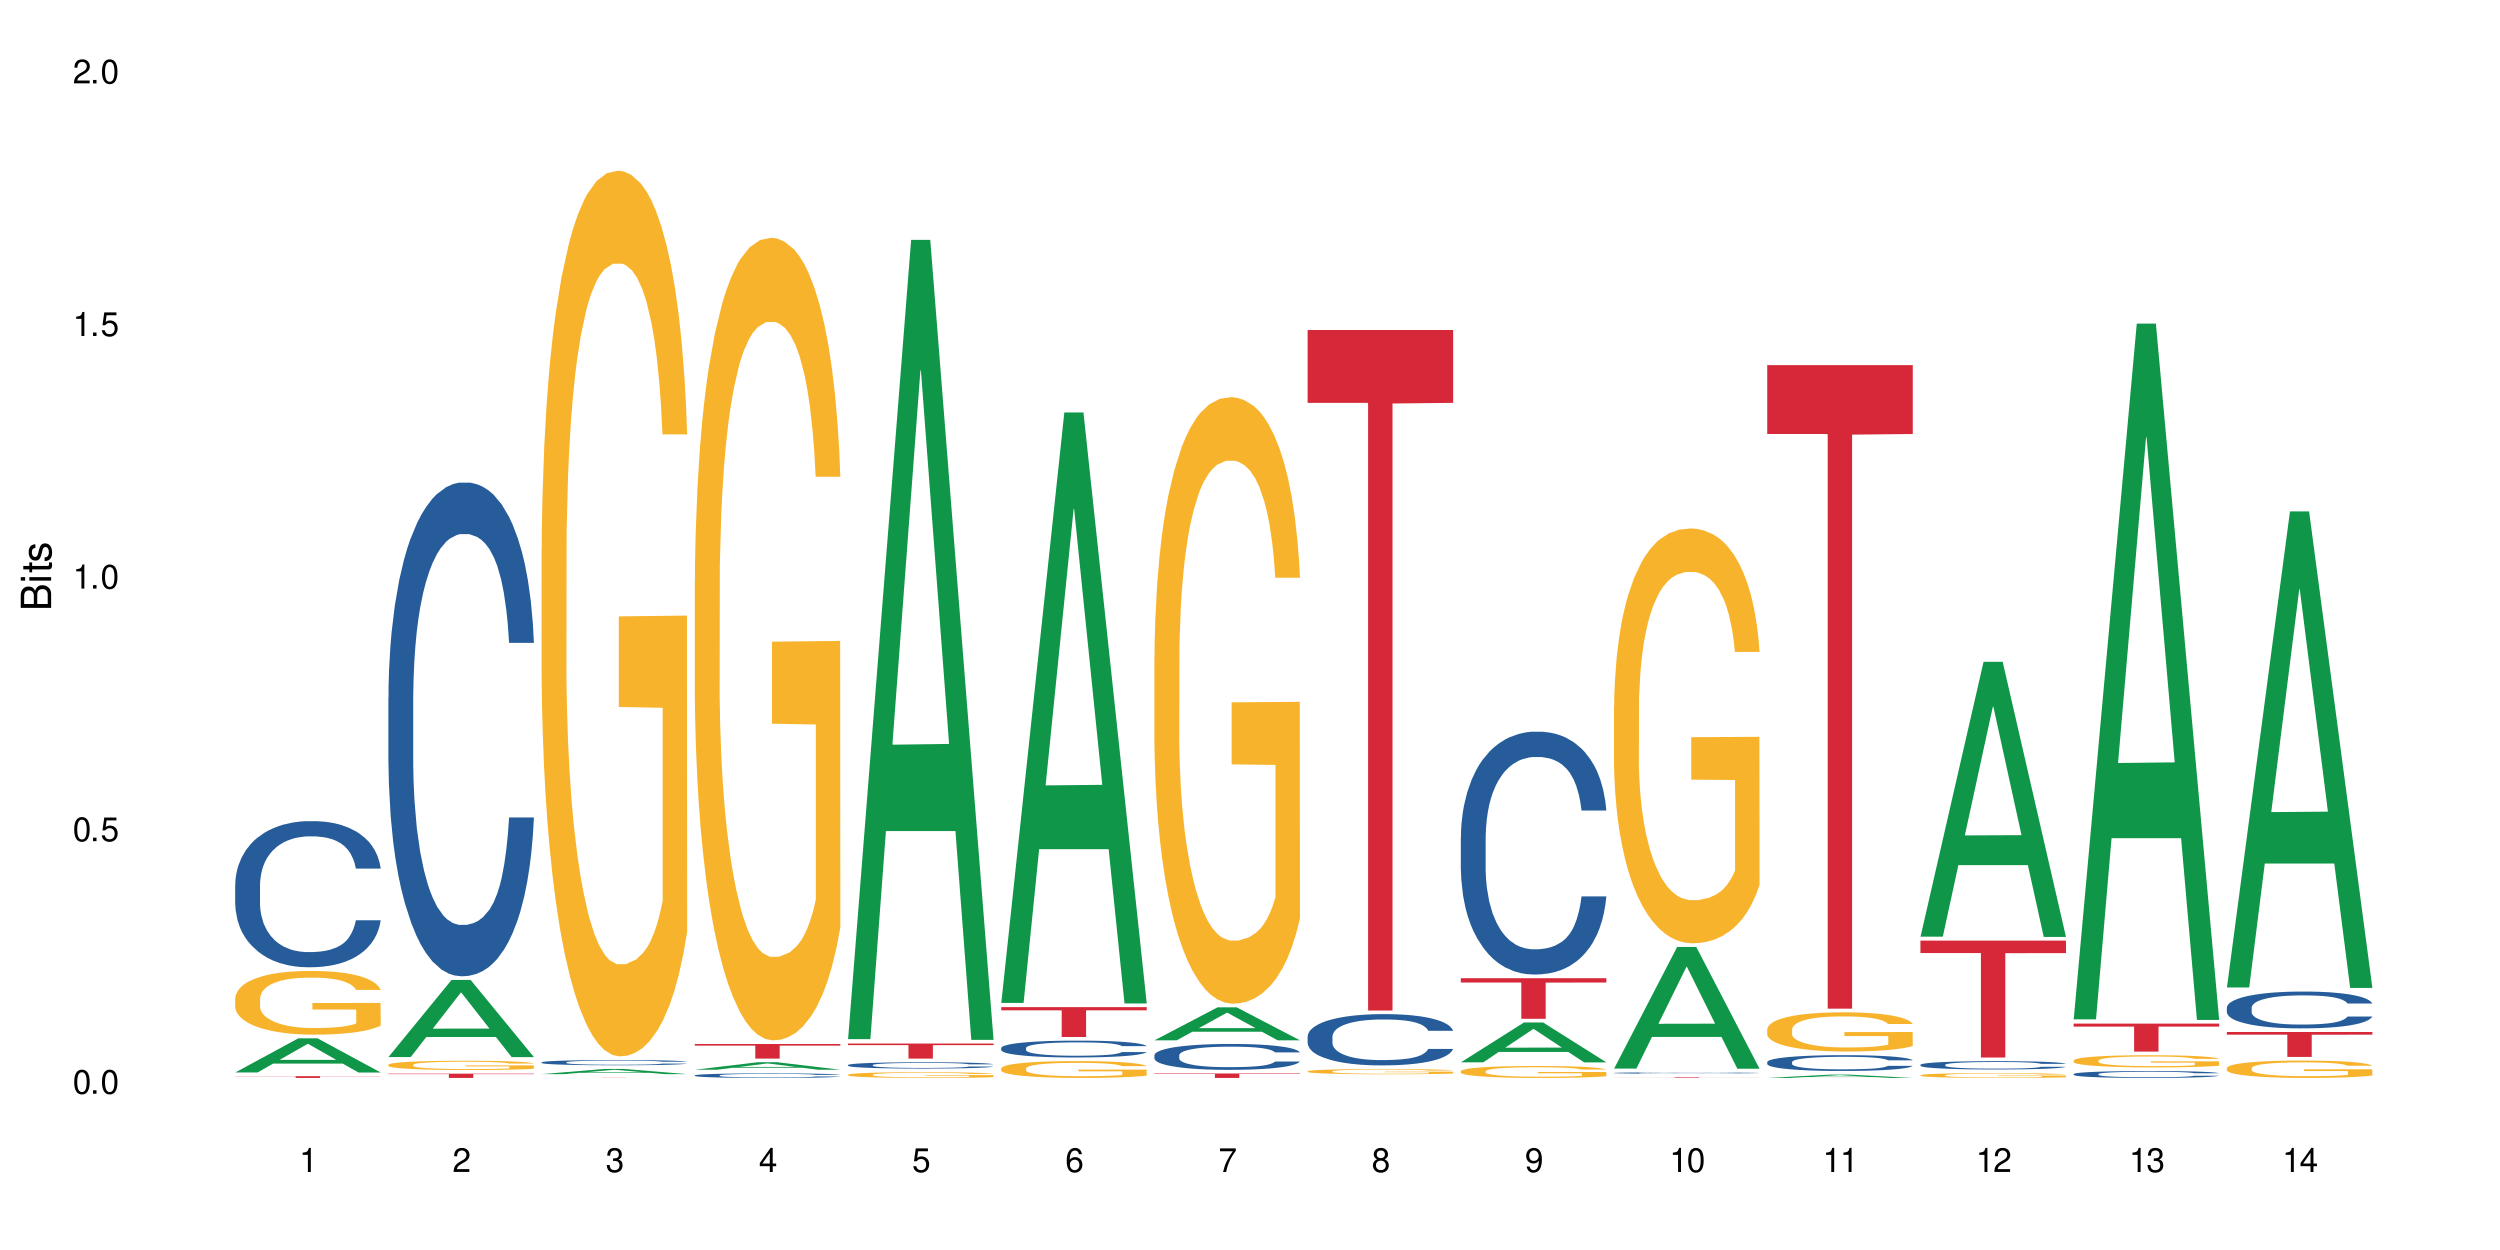 <?xml version="1.0" encoding="UTF-8"?>
<svg xmlns="http://www.w3.org/2000/svg" xmlns:xlink="http://www.w3.org/1999/xlink" width="720" height="360" viewBox="0 0 720 360">
<defs>
<g>
<g id="glyph-0-0">
</g>
<g id="glyph-0-1">
<path d="M 2.641 -6.938 C 2 -6.938 1.422 -6.656 1.078 -6.172 C 0.641 -5.562 0.406 -4.641 0.406 -3.359 C 0.406 -1.016 1.188 0.219 2.641 0.219 C 4.078 0.219 4.859 -1.016 4.859 -3.297 C 4.859 -4.641 4.656 -5.547 4.203 -6.172 C 3.844 -6.656 3.281 -6.938 2.641 -6.938 Z M 2.641 -6.188 C 3.547 -6.188 4 -5.25 4 -3.375 C 4 -1.406 3.562 -0.484 2.625 -0.484 C 1.734 -0.484 1.281 -1.438 1.281 -3.344 C 1.281 -5.25 1.734 -6.188 2.641 -6.188 Z M 2.641 -6.188 "/>
</g>
<g id="glyph-0-2">
<path d="M 1.828 -1 L 0.828 -1 L 0.828 0 L 1.828 0 Z M 1.828 -1 "/>
</g>
<g id="glyph-0-3">
<path d="M 4.562 -6.797 L 1.062 -6.797 L 0.547 -3.094 L 1.328 -3.094 C 1.719 -3.562 2.047 -3.734 2.578 -3.734 C 3.484 -3.734 4.062 -3.109 4.062 -2.094 C 4.062 -1.125 3.484 -0.531 2.578 -0.531 C 1.828 -0.531 1.375 -0.906 1.188 -1.672 L 0.328 -1.672 C 0.453 -1.109 0.547 -0.844 0.75 -0.594 C 1.125 -0.078 1.828 0.219 2.594 0.219 C 3.969 0.219 4.922 -0.781 4.922 -2.219 C 4.922 -3.562 4.031 -4.484 2.719 -4.484 C 2.25 -4.484 1.859 -4.359 1.469 -4.062 L 1.734 -5.969 L 4.562 -5.969 Z M 4.562 -6.797 "/>
</g>
<g id="glyph-0-4">
<path d="M 2.484 -4.938 L 2.484 0 L 3.328 0 L 3.328 -6.938 L 2.766 -6.938 C 2.469 -5.875 2.281 -5.734 0.984 -5.562 L 0.984 -4.938 Z M 2.484 -4.938 "/>
</g>
<g id="glyph-0-5">
<path d="M 4.859 -0.828 L 1.281 -0.828 C 1.359 -1.406 1.672 -1.781 2.5 -2.281 L 3.469 -2.828 C 4.406 -3.344 4.906 -4.062 4.906 -4.906 C 4.906 -5.484 4.672 -6.031 4.266 -6.406 C 3.859 -6.766 3.375 -6.938 2.719 -6.938 C 1.859 -6.938 1.219 -6.625 0.844 -6.031 C 0.609 -5.672 0.5 -5.234 0.484 -4.531 L 1.328 -4.531 C 1.359 -5.016 1.406 -5.281 1.531 -5.516 C 1.75 -5.938 2.188 -6.203 2.703 -6.203 C 3.469 -6.203 4.031 -5.641 4.031 -4.891 C 4.031 -4.344 3.719 -3.859 3.125 -3.516 L 2.234 -3 C 0.812 -2.172 0.406 -1.531 0.328 -0.016 L 4.859 -0.016 Z M 4.859 -0.828 "/>
</g>
<g id="glyph-0-6">
<path d="M 2.125 -3.188 L 2.578 -3.188 C 3.5 -3.188 3.984 -2.766 3.984 -1.922 C 3.984 -1.062 3.469 -0.531 2.594 -0.531 C 1.656 -0.531 1.203 -1 1.156 -2.016 L 0.312 -2.016 C 0.344 -1.453 0.438 -1.094 0.609 -0.781 C 0.953 -0.109 1.625 0.219 2.547 0.219 C 3.953 0.219 4.859 -0.625 4.859 -1.938 C 4.859 -2.828 4.516 -3.297 3.703 -3.594 C 4.344 -3.844 4.656 -4.328 4.656 -5.031 C 4.656 -6.219 3.875 -6.938 2.578 -6.938 C 1.203 -6.938 0.484 -6.172 0.453 -4.703 L 1.297 -4.703 C 1.312 -5.125 1.344 -5.359 1.453 -5.578 C 1.641 -5.969 2.062 -6.203 2.594 -6.203 C 3.344 -6.203 3.797 -5.75 3.797 -5 C 3.797 -4.516 3.609 -4.219 3.25 -4.047 C 3.016 -3.953 2.703 -3.922 2.125 -3.906 Z M 2.125 -3.188 "/>
</g>
<g id="glyph-0-7">
<path d="M 3.141 -1.672 L 3.141 0 L 3.984 0 L 3.984 -1.672 L 4.984 -1.672 L 4.984 -2.438 L 3.984 -2.438 L 3.984 -6.938 L 3.359 -6.938 L 0.266 -2.578 L 0.266 -1.672 Z M 3.141 -2.438 L 1 -2.438 L 3.141 -5.5 Z M 3.141 -2.438 "/>
</g>
<g id="glyph-0-8">
<path d="M 4.781 -5.125 C 4.609 -6.266 3.891 -6.938 2.844 -6.938 C 2.094 -6.938 1.422 -6.578 1.031 -5.953 C 0.594 -5.266 0.406 -4.422 0.406 -3.172 C 0.406 -2 0.578 -1.25 0.984 -0.641 C 1.359 -0.078 1.953 0.219 2.703 0.219 C 3.984 0.219 4.922 -0.75 4.922 -2.094 C 4.922 -3.375 4.062 -4.281 2.844 -4.281 C 2.172 -4.281 1.641 -4.031 1.281 -3.516 C 1.281 -5.234 1.828 -6.188 2.797 -6.188 C 3.391 -6.188 3.797 -5.797 3.938 -5.125 Z M 2.734 -3.531 C 3.547 -3.531 4.062 -2.953 4.062 -2.031 C 4.062 -1.156 3.484 -0.531 2.703 -0.531 C 1.922 -0.531 1.328 -1.188 1.328 -2.078 C 1.328 -2.938 1.906 -3.531 2.734 -3.531 Z M 2.734 -3.531 "/>
</g>
<g id="glyph-0-9">
<path d="M 4.984 -6.797 L 0.438 -6.797 L 0.438 -5.969 L 4.109 -5.969 C 2.5 -3.656 1.828 -2.234 1.328 0 L 2.219 0 C 2.594 -2.172 3.453 -4.047 4.984 -6.094 Z M 4.984 -6.797 "/>
</g>
<g id="glyph-0-10">
<path d="M 3.75 -3.656 C 4.469 -4.094 4.688 -4.438 4.688 -5.078 C 4.688 -6.172 3.844 -6.938 2.641 -6.938 C 1.438 -6.938 0.594 -6.172 0.594 -5.094 C 0.594 -4.438 0.812 -4.094 1.516 -3.656 C 0.734 -3.266 0.359 -2.703 0.359 -1.922 C 0.359 -0.656 1.281 0.219 2.641 0.219 C 3.984 0.219 4.922 -0.656 4.922 -1.922 C 4.922 -2.703 4.531 -3.266 3.75 -3.656 Z M 2.641 -6.188 C 3.359 -6.188 3.812 -5.75 3.812 -5.062 C 3.812 -4.406 3.344 -3.984 2.641 -3.984 C 1.922 -3.984 1.453 -4.406 1.453 -5.078 C 1.453 -5.75 1.922 -6.188 2.641 -6.188 Z M 2.641 -3.266 C 3.484 -3.266 4.062 -2.719 4.062 -1.906 C 4.062 -1.078 3.484 -0.531 2.625 -0.531 C 1.797 -0.531 1.219 -1.094 1.219 -1.906 C 1.219 -2.719 1.781 -3.266 2.641 -3.266 Z M 2.641 -3.266 "/>
</g>
<g id="glyph-0-11">
<path d="M 0.516 -1.578 C 0.672 -0.453 1.406 0.219 2.438 0.219 C 3.188 0.219 3.859 -0.141 4.266 -0.766 C 4.688 -1.453 4.891 -2.297 4.891 -3.547 C 4.891 -4.719 4.703 -5.453 4.312 -6.078 C 3.938 -6.641 3.344 -6.938 2.594 -6.938 C 1.297 -6.938 0.359 -5.969 0.359 -4.625 C 0.359 -3.344 1.234 -2.453 2.453 -2.453 C 3.094 -2.453 3.578 -2.672 4.016 -3.203 C 4 -1.484 3.469 -0.531 2.5 -0.531 C 1.906 -0.531 1.484 -0.906 1.359 -1.578 Z M 2.578 -6.203 C 3.375 -6.203 3.969 -5.531 3.969 -4.641 C 3.969 -3.797 3.391 -3.188 2.547 -3.188 C 1.734 -3.188 1.234 -3.766 1.234 -4.688 C 1.234 -5.562 1.797 -6.203 2.578 -6.203 Z M 2.578 -6.203 "/>
</g>
<g id="glyph-1-0">
</g>
<g id="glyph-1-1">
<path d="M 0 -0.953 L 0 -4.891 C 0 -5.719 -0.234 -6.344 -0.734 -6.797 C -1.188 -7.234 -1.812 -7.469 -2.5 -7.469 C -3.547 -7.469 -4.188 -7 -4.625 -5.875 C -4.984 -6.688 -5.625 -7.094 -6.531 -7.094 C -7.172 -7.094 -7.734 -6.859 -8.141 -6.391 C -8.562 -5.922 -8.75 -5.344 -8.75 -4.5 L -8.75 -0.953 Z M -4.984 -2.062 L -7.766 -2.062 L -7.766 -4.219 C -7.766 -4.844 -7.688 -5.203 -7.453 -5.5 C -7.219 -5.812 -6.859 -5.969 -6.375 -5.969 C -5.891 -5.969 -5.531 -5.812 -5.297 -5.5 C -5.062 -5.203 -4.984 -4.844 -4.984 -4.219 Z M -0.984 -2.062 L -4 -2.062 L -4 -4.781 C -4 -5.766 -3.438 -6.359 -2.484 -6.359 C -1.547 -6.359 -0.984 -5.766 -0.984 -4.781 Z M -0.984 -2.062 "/>
</g>
<g id="glyph-1-2">
<path d="M -6.281 -1.797 L -6.281 -0.797 L 0 -0.797 L 0 -1.797 Z M -8.75 -1.797 L -8.75 -0.797 L -7.484 -0.797 L -7.484 -1.797 Z M -8.75 -1.797 "/>
</g>
<g id="glyph-1-3">
<path d="M -6.281 -3.047 L -6.281 -2.016 L -8.016 -2.016 L -8.016 -1.016 L -6.281 -1.016 L -6.281 -0.172 L -5.469 -0.172 L -5.469 -1.016 L -0.719 -1.016 C -0.078 -1.016 0.281 -1.453 0.281 -2.234 C 0.281 -2.5 0.25 -2.719 0.188 -3.047 L -0.641 -3.047 C -0.609 -2.906 -0.594 -2.766 -0.594 -2.562 C -0.594 -2.141 -0.719 -2.016 -1.156 -2.016 L -5.469 -2.016 L -5.469 -3.047 Z M -6.281 -3.047 "/>
</g>
<g id="glyph-1-4">
<path d="M -4.531 -5.25 C -5.766 -5.25 -6.469 -4.422 -6.469 -2.969 C -6.469 -1.516 -5.719 -0.562 -4.547 -0.562 C -3.562 -0.562 -3.094 -1.062 -2.734 -2.562 L -2.516 -3.484 C -2.344 -4.188 -2.094 -4.469 -1.641 -4.469 C -1.047 -4.469 -0.641 -3.875 -0.641 -3 C -0.641 -2.453 -0.797 -2 -1.062 -1.75 C -1.25 -1.594 -1.422 -1.531 -1.875 -1.469 L -1.875 -0.406 C -0.422 -0.453 0.281 -1.266 0.281 -2.922 C 0.281 -4.5 -0.5 -5.516 -1.719 -5.516 C -2.656 -5.516 -3.172 -4.984 -3.469 -3.734 L -3.703 -2.766 C -3.891 -1.953 -4.156 -1.609 -4.594 -1.609 C -5.188 -1.609 -5.547 -2.125 -5.547 -2.938 C -5.547 -3.75 -5.203 -4.172 -4.531 -4.203 Z M -4.531 -5.25 "/>
</g>
</g>
</defs>
<rect x="-72" y="-36" width="864" height="432" fill="rgb(100%, 100%, 100%)" fill-opacity="1"/>
<path fill-rule="nonzero" fill="rgb(6.275%, 58.824%, 28.235%)" fill-opacity="1" d="M 67.73 308.875 L 67.777 308.863 L 85.914 299.031 L 91.422 299.031 L 109.648 308.883 L 103.242 308.883 L 98.676 306.312 L 78.656 306.312 L 74.18 308.875 L 67.73 308.875 L 80.582 305.246 L 96.84 305.238 L 88.734 300.641 L 88.645 300.633 L 88.555 300.66 L 80.539 305.238 L 80.582 305.246 Z M 67.73 308.875 "/>
<path fill-rule="nonzero" fill="rgb(14.51%, 36.078%, 60%)" fill-opacity="1" d="M 67.73 254.809 L 67.781 254.77 L 67.781 253.848 L 67.934 252.387 L 68.293 250.539 L 68.652 249.27 L 69.57 247 L 70.848 244.809 L 72.18 243.117 L 73.148 242.117 L 74.02 241.348 L 76.012 239.922 L 77.289 239.191 L 78.672 238.539 L 80.355 237.883 L 81.582 237.5 L 84.344 236.883 L 86.391 236.613 L 87.973 236.5 L 91.398 236.5 L 93.441 236.652 L 94.926 236.844 L 96.562 237.152 L 97.941 237.5 L 100.344 238.348 L 102.492 239.422 L 103.461 240.039 L 104.996 241.23 L 106.172 242.383 L 106.988 243.387 L 107.91 244.809 L 108.727 246.539 L 109.34 248.5 L 109.648 250.156 L 102.492 250.156 L 102.133 248.617 L 101.723 247.422 L 100.957 245.848 L 100.191 244.73 L 99.117 243.617 L 98.145 242.883 L 96.816 242.152 L 95.641 241.691 L 94.414 241.348 L 93.238 241.117 L 90.988 240.883 L 88.383 240.883 L 87.41 240.961 L 85.418 241.27 L 84.344 241.539 L 82.812 242.078 L 81.738 242.578 L 80.461 243.348 L 79.59 244 L 78.516 245 L 77.75 245.887 L 76.883 247.156 L 76.371 248.117 L 75.91 249.191 L 75.5 250.461 L 75.195 251.809 L 74.988 253.23 L 74.887 254.617 L 74.887 260.578 L 74.988 261.965 L 75.246 263.578 L 75.91 265.926 L 76.883 267.965 L 78.004 269.582 L 79.078 270.734 L 79.691 271.273 L 80.512 271.887 L 81.789 272.656 L 83.629 273.426 L 84.703 273.734 L 86.34 274.043 L 88.023 274.195 L 90.273 274.195 L 92.27 274.043 L 93.598 273.852 L 94.977 273.543 L 96.867 272.887 L 98.043 272.273 L 99.066 271.543 L 99.832 270.812 L 100.344 270.195 L 101.109 269.004 L 101.723 267.695 L 102.184 266.348 L 102.492 265.043 L 109.648 265.043 L 109.34 266.578 L 108.883 268.078 L 108.422 269.195 L 107.707 270.543 L 106.887 271.734 L 105.711 273.082 L 104.742 273.965 L 103.461 274.926 L 102.285 275.656 L 101.008 276.312 L 99.117 277.082 L 97.891 277.465 L 96.562 277.812 L 94.977 278.121 L 92.984 278.391 L 90.836 278.543 L 88.844 278.582 L 86.695 278.504 L 85.109 278.352 L 83.016 278.004 L 80.41 277.312 L 78.516 276.582 L 77.035 275.852 L 75.758 275.082 L 74.324 274.043 L 72.484 272.352 L 71.359 271.043 L 70.594 269.965 L 69.723 268.465 L 69.109 267.117 L 68.395 264.965 L 67.883 262.234 L 67.73 260.117 Z M 67.73 254.809 "/>
<path fill-rule="nonzero" fill="rgb(96.863%, 70.196%, 16.863%)" fill-opacity="1" d="M 67.73 287.492 L 67.781 287.473 L 67.781 287.141 L 67.988 286.383 L 68.496 285.344 L 69.164 284.492 L 69.879 283.82 L 70.34 283.469 L 71.105 282.965 L 71.77 282.598 L 73.457 281.844 L 75.602 281.141 L 76.777 280.836 L 78.109 280.551 L 80 280.234 L 80.867 280.117 L 83.527 279.848 L 86.543 279.68 L 89.863 279.629 L 91.398 279.648 L 93.496 279.715 L 96.355 279.898 L 97.992 280.066 L 99.27 280.234 L 100.602 280.453 L 102.234 280.785 L 103.77 281.188 L 104.996 281.59 L 106.223 282.094 L 107.246 282.629 L 108.113 283.219 L 108.883 283.922 L 109.34 284.508 L 109.648 285.094 L 102.543 285.094 L 102.133 284.508 L 101.672 284.055 L 100.906 283.5 L 100.141 283.102 L 99.375 282.781 L 97.941 282.344 L 96.715 282.078 L 95.18 281.844 L 93.699 281.691 L 92.012 281.59 L 90.988 281.559 L 88.281 281.559 L 85.828 281.676 L 84.395 281.809 L 83.375 281.941 L 81.941 282.195 L 81.074 282.395 L 80.562 282.531 L 79.027 283.051 L 78.004 283.52 L 77.445 283.836 L 76.727 284.34 L 76.215 284.793 L 75.652 285.461 L 75.348 285.965 L 74.938 287.105 L 74.887 290.121 L 75.039 290.758 L 75.348 291.445 L 75.758 292.051 L 76.371 292.688 L 76.984 293.172 L 78.059 293.824 L 78.977 294.262 L 79.691 294.547 L 81.074 295 L 81.637 295.148 L 82.965 295.453 L 84.344 295.688 L 86.031 295.887 L 87.309 295.988 L 89.355 296.07 L 91.961 296.07 L 95.027 295.973 L 96.969 295.836 L 98.301 295.703 L 99.168 295.586 L 100.242 295.402 L 101.008 295.234 L 101.723 295.051 L 102.594 294.766 L 102.594 290.758 L 89.969 290.742 L 89.969 288.863 L 109.598 288.848 L 109.648 295.402 L 108.574 295.855 L 107.246 296.289 L 105.969 296.625 L 104.637 296.91 L 102.746 297.227 L 101.215 297.43 L 98.863 297.664 L 96.715 297.816 L 94.465 297.914 L 92.473 297.965 L 90.121 297.98 L 88.023 297.949 L 85.777 297.848 L 83.988 297.715 L 82.352 297.547 L 80.715 297.328 L 78.672 296.977 L 77.34 296.691 L 75.961 296.34 L 74.582 295.922 L 73.355 295.469 L 72.535 295.117 L 71.719 294.715 L 70.848 294.211 L 70.031 293.641 L 69.418 293.121 L 68.855 292.535 L 68.445 291.98 L 68.039 291.227 L 67.832 290.625 L 67.73 290.105 Z M 67.73 287.492 "/>
<path fill-rule="nonzero" fill="rgb(83.922%, 15.686%, 22.353%)" fill-opacity="1" d="M 67.73 309.934 L 109.648 309.934 L 109.648 309.988 L 92.18 309.988 L 92.18 310.445 L 85.148 310.445 L 85.148 309.988 L 67.73 309.988 Z M 67.73 309.934 "/>
<path fill-rule="nonzero" fill="rgb(6.275%, 58.824%, 28.235%)" fill-opacity="1" d="M 111.855 304.43 L 111.898 304.406 L 130.035 282.23 L 135.543 282.23 L 153.77 304.449 L 147.367 304.449 L 142.801 298.648 L 122.781 298.648 L 118.301 304.43 L 111.855 304.43 L 124.707 296.25 L 140.961 296.23 L 132.855 285.859 L 132.766 285.84 L 132.68 285.902 L 124.66 296.23 L 124.707 296.25 Z M 111.855 304.43 "/>
<path fill-rule="nonzero" fill="rgb(14.51%, 36.078%, 60%)" fill-opacity="1" d="M 111.855 200.871 L 111.906 200.742 L 111.906 197.621 L 112.059 192.684 L 112.418 186.445 L 112.773 182.156 L 113.695 174.492 L 114.973 167.082 L 116.301 161.367 L 117.273 157.988 L 118.141 155.387 L 120.137 150.578 L 121.414 148.109 L 122.793 145.902 L 124.48 143.691 L 125.707 142.391 L 128.469 140.312 L 130.512 139.402 L 132.098 139.016 L 135.523 139.016 L 137.566 139.535 L 139.047 140.184 L 140.684 141.223 L 142.066 142.391 L 144.469 145.25 L 146.613 148.891 L 147.586 150.969 L 149.117 154.996 L 150.293 158.895 L 151.113 162.273 L 152.031 167.082 L 152.852 172.93 L 153.465 179.559 L 153.77 185.145 L 146.613 185.145 L 146.258 179.949 L 145.848 175.918 L 145.082 170.594 L 144.312 166.824 L 143.242 163.055 L 142.27 160.586 L 140.941 158.117 L 139.766 156.559 L 138.539 155.387 L 137.363 154.609 L 135.113 153.828 L 132.504 153.828 L 131.535 154.09 L 129.539 155.129 L 128.469 156.039 L 126.934 157.855 L 125.859 159.547 L 124.582 162.145 L 123.715 164.355 L 122.641 167.734 L 121.875 170.723 L 121.004 175.012 L 120.492 178.258 L 120.031 181.898 L 119.625 186.188 L 119.316 190.734 L 119.113 195.543 L 119.012 200.219 L 119.012 220.363 L 119.113 225.043 L 119.367 230.5 L 120.031 238.426 L 121.004 245.312 L 122.129 250.773 L 123.203 254.672 L 123.816 256.488 L 124.633 258.57 L 125.91 261.168 L 127.75 263.766 L 128.824 264.805 L 130.461 265.848 L 132.148 266.367 L 134.398 266.367 L 136.391 265.848 L 137.719 265.195 L 139.102 264.156 L 140.992 261.949 L 142.168 259.867 L 143.188 257.398 L 143.957 254.93 L 144.469 252.852 L 145.234 248.824 L 145.848 244.402 L 146.309 239.855 L 146.613 235.438 L 153.77 235.438 L 153.465 240.637 L 153.004 245.703 L 152.543 249.473 L 151.828 254.02 L 151.012 258.051 L 149.836 262.598 L 148.863 265.586 L 147.586 268.836 L 146.41 271.305 L 145.133 273.512 L 143.242 276.113 L 142.012 277.41 L 140.684 278.582 L 139.102 279.621 L 137.105 280.531 L 134.961 281.051 L 132.965 281.18 L 130.82 280.922 L 129.234 280.402 L 127.137 279.23 L 124.531 276.891 L 122.641 274.422 L 121.156 271.953 L 119.879 269.355 L 118.449 265.848 L 116.609 260.129 L 115.484 255.711 L 114.715 252.07 L 113.848 247.004 L 113.234 242.453 L 112.52 235.176 L 112.008 225.949 L 111.855 218.805 Z M 111.855 200.871 "/>
<path fill-rule="nonzero" fill="rgb(96.863%, 70.196%, 16.863%)" fill-opacity="1" d="M 111.855 306.641 L 111.906 306.641 L 111.906 306.59 L 112.109 306.48 L 112.621 306.332 L 113.285 306.207 L 114 306.109 L 114.461 306.059 L 115.227 305.984 L 115.891 305.93 L 117.578 305.82 L 119.727 305.719 L 120.902 305.676 L 122.23 305.633 L 124.121 305.586 L 124.992 305.57 L 127.648 305.531 L 130.664 305.508 L 133.988 305.5 L 135.523 305.5 L 137.617 305.512 L 140.48 305.539 L 142.117 305.562 L 143.395 305.586 L 144.723 305.617 L 146.359 305.668 L 147.891 305.727 L 149.117 305.785 L 150.348 305.855 L 151.367 305.934 L 152.238 306.02 L 153.004 306.121 L 153.465 306.207 L 153.77 306.293 L 146.664 306.293 L 146.258 306.207 L 145.797 306.141 L 145.031 306.062 L 144.262 306.004 L 143.496 305.957 L 142.066 305.895 L 140.84 305.855 L 139.305 305.82 L 137.82 305.797 L 136.137 305.785 L 135.113 305.781 L 132.402 305.781 L 129.949 305.797 L 128.52 305.816 L 127.496 305.836 L 126.066 305.871 L 125.195 305.902 L 124.684 305.922 L 123.152 305.996 L 122.129 306.066 L 121.566 306.109 L 120.852 306.184 L 120.34 306.25 L 119.777 306.348 L 119.469 306.422 L 119.062 306.586 L 119.012 307.023 L 119.164 307.117 L 119.469 307.219 L 119.879 307.305 L 120.492 307.398 L 121.105 307.469 L 122.18 307.562 L 123.102 307.625 L 123.816 307.668 L 125.195 307.734 L 125.758 307.758 L 127.086 307.801 L 128.469 307.836 L 130.152 307.863 L 131.434 307.879 L 133.477 307.891 L 136.082 307.891 L 139.152 307.875 L 141.094 307.855 L 142.422 307.836 L 143.293 307.82 L 144.363 307.793 L 145.133 307.77 L 145.848 307.742 L 146.715 307.699 L 146.715 307.117 L 134.09 307.113 L 134.09 306.844 L 153.719 306.84 L 153.77 307.793 L 152.699 307.859 L 151.367 307.922 L 150.09 307.969 L 148.762 308.012 L 146.871 308.059 L 145.336 308.086 L 142.984 308.121 L 140.84 308.145 L 138.59 308.16 L 136.594 308.164 L 134.242 308.168 L 132.148 308.164 L 129.898 308.148 L 128.109 308.129 L 126.473 308.105 L 124.84 308.074 L 122.793 308.023 L 121.465 307.98 L 120.082 307.93 L 118.703 307.867 L 117.477 307.801 L 116.66 307.75 L 115.84 307.691 L 114.973 307.621 L 114.152 307.535 L 113.539 307.461 L 112.98 307.375 L 112.57 307.297 L 112.16 307.188 L 111.957 307.098 L 111.855 307.023 Z M 111.855 306.641 "/>
<path fill-rule="nonzero" fill="rgb(83.922%, 15.686%, 22.353%)" fill-opacity="1" d="M 111.855 309.219 L 153.77 309.219 L 153.77 309.348 L 136.301 309.352 L 136.301 310.445 L 129.273 310.445 L 129.273 309.352 L 129.172 309.348 L 111.855 309.348 Z M 111.855 309.219 "/>
<path fill-rule="nonzero" fill="rgb(6.275%, 58.824%, 28.235%)" fill-opacity="1" d="M 155.977 309.352 L 156.023 309.348 L 174.16 307.848 L 179.668 307.848 L 197.895 309.352 L 191.488 309.352 L 186.922 308.961 L 166.902 308.961 L 162.426 309.352 L 155.977 309.352 L 168.828 308.797 L 185.086 308.797 L 176.98 308.094 L 176.891 308.094 L 176.801 308.098 L 168.785 308.797 L 168.828 308.797 Z M 155.977 309.352 "/>
<path fill-rule="nonzero" fill="rgb(14.51%, 36.078%, 60%)" fill-opacity="1" d="M 155.977 305.949 L 156.027 305.945 L 156.027 305.914 L 156.18 305.863 L 156.539 305.797 L 156.898 305.75 L 157.816 305.668 L 159.094 305.59 L 160.426 305.531 L 161.395 305.496 L 162.266 305.469 L 164.258 305.418 L 165.535 305.391 L 166.918 305.367 L 168.602 305.344 L 169.828 305.328 L 172.59 305.309 L 174.637 305.297 L 176.219 305.293 L 179.645 305.293 L 181.688 305.301 L 183.172 305.305 L 184.809 305.316 L 186.188 305.328 L 188.59 305.359 L 190.738 305.398 L 191.707 305.422 L 193.242 305.461 L 194.418 305.504 L 195.234 305.539 L 196.156 305.59 L 196.973 305.652 L 197.586 305.723 L 197.895 305.781 L 190.738 305.781 L 190.379 305.727 L 189.969 305.684 L 189.203 305.629 L 188.438 305.59 L 187.363 305.547 L 186.391 305.523 L 185.062 305.496 L 183.887 305.48 L 182.66 305.469 L 181.484 305.457 L 179.234 305.449 L 176.629 305.449 L 175.656 305.453 L 173.664 305.465 L 172.59 305.473 L 171.059 305.492 L 169.984 305.512 L 168.707 305.539 L 167.836 305.562 L 166.762 305.598 L 165.996 305.629 L 165.129 305.676 L 164.617 305.711 L 164.156 305.746 L 163.746 305.793 L 163.441 305.84 L 163.234 305.891 L 163.133 305.941 L 163.133 306.156 L 163.234 306.203 L 163.492 306.262 L 164.156 306.348 L 165.129 306.418 L 166.25 306.477 L 167.324 306.52 L 167.938 306.535 L 168.758 306.559 L 170.035 306.586 L 171.875 306.613 L 172.949 306.625 L 174.582 306.637 L 176.27 306.641 L 178.52 306.641 L 180.512 306.637 L 181.844 306.629 L 183.223 306.617 L 185.113 306.594 L 186.289 306.574 L 187.312 306.547 L 188.078 306.52 L 188.59 306.5 L 189.355 306.457 L 189.969 306.41 L 190.43 306.359 L 190.738 306.312 L 197.895 306.312 L 197.586 306.371 L 197.129 306.422 L 196.668 306.461 L 195.953 306.512 L 195.133 306.555 L 193.957 306.602 L 192.988 306.633 L 191.707 306.668 L 190.531 306.695 L 189.254 306.719 L 187.363 306.746 L 186.137 306.758 L 184.809 306.77 L 183.223 306.781 L 181.23 306.793 L 179.082 306.797 L 174.941 306.797 L 173.355 306.789 L 171.262 306.777 L 168.652 306.754 L 166.762 306.727 L 165.281 306.699 L 164.004 306.672 L 162.57 306.637 L 160.73 306.574 L 159.605 306.527 L 158.84 306.488 L 157.969 306.438 L 157.355 306.387 L 156.641 306.312 L 156.129 306.215 L 155.977 306.137 Z M 155.977 305.949 "/>
<path fill-rule="nonzero" fill="rgb(96.863%, 70.196%, 16.863%)" fill-opacity="1" d="M 155.977 158.414 L 156.027 158.18 L 156.027 153.523 L 156.234 143.039 L 156.742 128.598 L 157.41 116.715 L 158.125 107.398 L 158.582 102.504 L 159.352 95.516 L 160.016 90.391 L 161.703 79.91 L 163.848 70.125 L 165.023 65.93 L 166.355 61.973 L 168.246 57.543 L 169.113 55.914 L 171.773 52.188 L 174.789 49.855 L 178.109 49.16 L 179.645 49.391 L 181.742 50.324 L 184.602 52.887 L 186.238 55.215 L 187.516 57.543 L 188.848 60.574 L 190.48 65.23 L 192.016 70.824 L 193.242 76.414 L 194.469 83.402 L 195.492 90.855 L 196.359 99.012 L 197.129 108.793 L 197.586 116.949 L 197.895 125.102 L 190.789 125.102 L 190.379 116.949 L 189.918 110.66 L 189.152 102.973 L 188.387 97.379 L 187.617 92.953 L 186.188 86.898 L 184.961 83.168 L 183.426 79.91 L 181.945 77.812 L 180.258 76.414 L 179.234 75.949 L 176.527 75.949 L 174.074 77.578 L 172.641 79.441 L 171.617 81.305 L 170.188 84.801 L 169.32 87.598 L 168.809 89.461 L 167.273 96.68 L 166.25 103.203 L 165.688 107.629 L 164.973 114.617 L 164.461 120.91 L 163.898 130.227 L 163.594 137.215 L 163.184 153.055 L 163.133 194.988 L 163.285 203.84 L 163.594 213.391 L 164.004 221.777 L 164.617 230.629 L 165.23 237.387 L 166.305 246.473 L 167.223 252.527 L 167.938 256.488 L 169.32 262.777 L 169.883 264.875 L 171.211 269.066 L 172.59 272.328 L 174.277 275.125 L 175.555 276.523 L 177.602 277.688 L 180.207 277.688 L 183.273 276.289 L 185.215 274.426 L 186.547 272.562 L 187.414 270.934 L 188.488 268.371 L 189.254 266.039 L 189.969 263.477 L 190.84 259.516 L 190.84 203.84 L 178.215 203.609 L 178.215 177.516 L 197.844 177.285 L 197.895 268.371 L 196.82 274.66 L 195.492 280.715 L 194.215 285.375 L 192.883 289.336 L 190.992 293.762 L 189.461 296.559 L 187.109 299.816 L 184.961 301.914 L 182.711 303.312 L 180.719 304.012 L 178.367 304.246 L 176.27 303.777 L 174.023 302.379 L 172.234 300.516 L 170.598 298.188 L 168.961 295.16 L 166.918 290.266 L 165.586 286.309 L 164.207 281.414 L 162.828 275.59 L 161.602 269.301 L 160.781 264.41 L 159.965 258.816 L 159.094 251.828 L 158.277 243.91 L 157.664 236.688 L 157.102 228.535 L 156.691 220.848 L 156.285 210.363 L 156.078 201.977 L 155.977 194.754 Z M 155.977 158.414 "/>
<path fill-rule="nonzero" fill="rgb(83.922%, 15.686%, 22.353%)" fill-opacity="1" d="M 155.977 310.402 L 197.895 310.402 L 197.895 310.406 L 180.426 310.406 L 180.426 310.445 L 173.395 310.445 L 173.395 310.406 L 155.977 310.406 Z M 155.977 310.402 "/>
<path fill-rule="nonzero" fill="rgb(6.275%, 58.824%, 28.235%)" fill-opacity="1" d="M 200.102 308.078 L 200.145 308.078 L 218.281 305.918 L 223.789 305.918 L 242.016 308.082 L 235.613 308.082 L 231.047 307.516 L 211.027 307.516 L 206.547 308.078 L 200.102 308.078 L 212.953 307.285 L 229.207 307.281 L 221.102 306.273 L 221.012 306.27 L 220.926 306.277 L 212.906 307.281 L 212.953 307.285 Z M 200.102 308.078 "/>
<path fill-rule="nonzero" fill="rgb(14.51%, 36.078%, 60%)" fill-opacity="1" d="M 200.102 309.703 L 200.152 309.703 L 200.152 309.672 L 200.305 309.629 L 200.664 309.57 L 201.02 309.531 L 201.941 309.457 L 203.219 309.391 L 204.547 309.336 L 205.52 309.305 L 206.387 309.281 L 208.383 309.238 L 209.66 309.215 L 211.039 309.195 L 212.727 309.172 L 213.953 309.16 L 216.715 309.141 L 218.758 309.133 L 220.344 309.129 L 223.77 309.129 L 225.812 309.137 L 227.293 309.141 L 228.93 309.152 L 230.312 309.16 L 232.715 309.188 L 234.859 309.223 L 235.832 309.242 L 237.363 309.277 L 238.539 309.316 L 239.359 309.348 L 240.277 309.391 L 241.098 309.445 L 241.711 309.508 L 242.016 309.559 L 234.859 309.559 L 234.504 309.508 L 234.094 309.473 L 233.328 309.422 L 232.559 309.387 L 231.488 309.352 L 230.516 309.332 L 229.188 309.309 L 228.012 309.293 L 226.785 309.281 L 225.609 309.273 L 223.359 309.27 L 219.781 309.27 L 217.785 309.281 L 216.715 309.289 L 215.18 309.305 L 214.105 309.32 L 212.828 309.344 L 211.961 309.363 L 210.887 309.395 L 210.117 309.426 L 209.25 309.465 L 208.738 309.492 L 208.277 309.527 L 207.871 309.566 L 207.562 309.609 L 207.359 309.652 L 207.258 309.695 L 207.258 309.883 L 207.359 309.926 L 207.613 309.977 L 208.277 310.051 L 209.25 310.113 L 210.375 310.164 L 211.449 310.203 L 212.062 310.219 L 212.879 310.238 L 214.156 310.262 L 215.996 310.285 L 217.07 310.297 L 218.707 310.305 L 220.395 310.309 L 222.645 310.309 L 224.637 310.305 L 225.965 310.301 L 227.348 310.289 L 229.238 310.27 L 230.414 310.25 L 231.434 310.227 L 232.203 310.203 L 232.715 310.184 L 233.48 310.148 L 234.094 310.105 L 234.555 310.062 L 234.859 310.023 L 242.016 310.023 L 241.711 310.07 L 241.25 310.117 L 240.789 310.152 L 240.074 310.195 L 239.258 310.234 L 238.082 310.273 L 237.109 310.301 L 235.832 310.332 L 234.656 310.355 L 233.379 310.375 L 231.488 310.398 L 230.258 310.41 L 228.93 310.422 L 227.348 310.434 L 225.352 310.441 L 223.207 310.445 L 219.066 310.445 L 217.48 310.441 L 215.383 310.43 L 212.777 310.406 L 210.887 310.383 L 209.402 310.363 L 208.125 310.336 L 206.695 310.305 L 204.855 310.254 L 203.73 310.211 L 202.961 310.176 L 202.094 310.129 L 201.48 310.09 L 200.766 310.02 L 200.254 309.934 L 200.102 309.871 Z M 200.102 309.703 "/>
<path fill-rule="nonzero" fill="rgb(96.863%, 70.196%, 16.863%)" fill-opacity="1" d="M 200.102 167.484 L 200.152 167.273 L 200.152 163.051 L 200.355 153.555 L 200.867 140.465 L 201.531 129.699 L 202.246 121.254 L 202.707 116.824 L 203.473 110.488 L 204.137 105.848 L 205.824 96.348 L 207.973 87.48 L 209.148 83.68 L 210.477 80.094 L 212.367 76.082 L 213.238 74.605 L 215.895 71.227 L 218.91 69.113 L 222.234 68.48 L 223.77 68.691 L 225.863 69.539 L 228.727 71.859 L 230.363 73.969 L 231.641 76.082 L 232.969 78.824 L 234.605 83.047 L 236.137 88.113 L 237.363 93.18 L 238.594 99.512 L 239.613 106.27 L 240.484 113.656 L 241.25 122.523 L 241.711 129.91 L 242.016 137.301 L 234.91 137.301 L 234.504 129.91 L 234.043 124.211 L 233.277 117.246 L 232.508 112.18 L 231.742 108.168 L 230.312 102.68 L 229.082 99.301 L 227.551 96.348 L 226.066 94.445 L 224.383 93.18 L 223.359 92.758 L 220.648 92.758 L 218.195 94.234 L 216.766 95.926 L 215.742 97.613 L 214.312 100.781 L 213.441 103.312 L 212.93 105 L 211.398 111.547 L 210.375 117.457 L 209.812 121.469 L 209.098 127.801 L 208.586 133.5 L 208.023 141.941 L 207.715 148.277 L 207.309 162.629 L 207.258 200.629 L 207.41 208.648 L 207.715 217.305 L 208.125 224.902 L 208.738 232.926 L 209.352 239.047 L 210.426 247.281 L 211.348 252.77 L 212.062 256.355 L 213.441 262.055 L 214.004 263.957 L 215.332 267.758 L 216.715 270.711 L 218.398 273.246 L 219.68 274.512 L 221.723 275.566 L 224.328 275.566 L 227.398 274.301 L 229.34 272.609 L 230.668 270.922 L 231.539 269.445 L 232.609 267.121 L 233.379 265.012 L 234.094 262.691 L 234.961 259.102 L 234.961 208.648 L 222.336 208.438 L 222.336 184.797 L 241.965 184.586 L 242.016 267.121 L 240.941 272.82 L 239.613 278.312 L 238.336 282.531 L 237.008 286.121 L 235.117 290.133 L 233.582 292.664 L 231.23 295.621 L 229.082 297.52 L 226.836 298.785 L 224.84 299.422 L 222.488 299.633 L 220.395 299.211 L 218.145 297.941 L 216.355 296.254 L 214.719 294.145 L 213.082 291.398 L 211.039 286.965 L 209.711 283.379 L 208.328 278.945 L 206.949 273.668 L 205.723 267.969 L 204.906 263.535 L 204.086 258.469 L 203.219 252.137 L 202.398 244.957 L 201.785 238.414 L 201.223 231.023 L 200.816 224.059 L 200.406 214.559 L 200.203 206.961 L 200.102 200.418 Z M 200.102 167.484 "/>
<path fill-rule="nonzero" fill="rgb(83.922%, 15.686%, 22.353%)" fill-opacity="1" d="M 200.102 300.68 L 242.016 300.68 L 242.016 301.129 L 224.547 301.133 L 224.547 304.871 L 217.52 304.871 L 217.52 301.137 L 217.418 301.129 L 200.102 301.129 Z M 200.102 300.68 "/>
<path fill-rule="nonzero" fill="rgb(6.275%, 58.824%, 28.235%)" fill-opacity="1" d="M 244.223 299.273 L 244.27 299.059 L 262.406 69.086 L 267.914 69.086 L 286.141 299.488 L 279.734 299.488 L 275.168 239.348 L 255.148 239.348 L 250.672 299.273 L 244.223 299.273 L 257.074 214.469 L 273.332 214.25 L 265.227 106.73 L 265.137 106.512 L 265.047 107.164 L 257.031 214.25 L 257.074 214.469 Z M 244.223 299.273 "/>
<path fill-rule="nonzero" fill="rgb(14.51%, 36.078%, 60%)" fill-opacity="1" d="M 244.223 306.723 L 244.273 306.723 L 244.273 306.684 L 244.426 306.617 L 244.785 306.539 L 245.145 306.484 L 246.062 306.387 L 247.34 306.293 L 248.672 306.219 L 249.641 306.176 L 250.512 306.141 L 252.504 306.082 L 253.781 306.051 L 255.164 306.02 L 256.848 305.992 L 258.074 305.977 L 260.836 305.949 L 262.883 305.938 L 264.465 305.934 L 267.891 305.934 L 269.934 305.941 L 271.418 305.949 L 273.055 305.961 L 274.434 305.977 L 276.836 306.012 L 278.984 306.059 L 279.953 306.086 L 281.488 306.137 L 282.664 306.188 L 283.48 306.23 L 284.402 306.293 L 285.219 306.367 L 285.832 306.453 L 286.141 306.523 L 278.984 306.523 L 278.625 306.457 L 278.215 306.406 L 277.449 306.336 L 276.684 306.289 L 275.609 306.242 L 274.637 306.207 L 273.309 306.176 L 272.133 306.156 L 270.906 306.141 L 269.73 306.133 L 267.48 306.121 L 264.875 306.121 L 263.902 306.125 L 261.91 306.141 L 260.836 306.152 L 259.305 306.176 L 258.23 306.195 L 256.953 306.23 L 256.082 306.258 L 255.008 306.301 L 254.242 306.34 L 253.371 306.395 L 252.863 306.434 L 252.402 306.48 L 251.992 306.535 L 251.688 306.594 L 251.48 306.656 L 251.379 306.715 L 251.379 306.973 L 251.48 307.031 L 251.738 307.102 L 252.402 307.203 L 253.371 307.293 L 254.496 307.359 L 255.57 307.41 L 256.184 307.434 L 257.004 307.461 L 258.281 307.492 L 260.121 307.527 L 261.195 307.539 L 262.828 307.555 L 264.516 307.559 L 266.766 307.559 L 268.758 307.555 L 270.09 307.547 L 271.469 307.531 L 273.359 307.504 L 274.535 307.477 L 275.559 307.445 L 276.324 307.414 L 276.836 307.387 L 277.602 307.336 L 278.215 307.281 L 278.676 307.223 L 278.984 307.164 L 286.141 307.164 L 285.832 307.23 L 285.371 307.297 L 284.914 307.344 L 284.195 307.402 L 283.379 307.453 L 282.203 307.512 L 281.23 307.551 L 279.953 307.594 L 278.777 307.625 L 277.5 307.652 L 275.609 307.684 L 274.383 307.703 L 273.055 307.715 L 271.469 307.73 L 269.477 307.742 L 267.328 307.75 L 265.336 307.75 L 263.188 307.746 L 261.602 307.738 L 259.508 307.727 L 256.898 307.695 L 255.008 307.664 L 253.527 307.633 L 252.25 307.598 L 250.816 307.555 L 248.977 307.48 L 247.852 307.426 L 247.086 307.379 L 246.215 307.312 L 245.602 307.254 L 244.887 307.16 L 244.375 307.043 L 244.223 306.953 Z M 244.223 306.723 "/>
<path fill-rule="nonzero" fill="rgb(96.863%, 70.196%, 16.863%)" fill-opacity="1" d="M 244.223 309.504 L 244.273 309.504 L 244.273 309.473 L 244.477 309.406 L 244.988 309.312 L 245.652 309.234 L 246.371 309.176 L 246.828 309.145 L 247.598 309.098 L 248.262 309.066 L 249.949 308.996 L 252.094 308.934 L 253.27 308.906 L 254.602 308.883 L 256.492 308.852 L 257.359 308.844 L 260.02 308.82 L 263.035 308.805 L 266.355 308.801 L 267.891 308.801 L 269.988 308.809 L 272.848 308.824 L 274.484 308.84 L 275.762 308.852 L 277.094 308.871 L 278.727 308.902 L 280.262 308.938 L 281.488 308.977 L 282.715 309.02 L 283.738 309.07 L 284.605 309.121 L 285.371 309.184 L 285.832 309.238 L 286.141 309.289 L 279.035 309.289 L 278.625 309.238 L 278.164 309.195 L 277.398 309.148 L 276.633 309.109 L 275.863 309.082 L 274.434 309.043 L 273.207 309.02 L 271.672 308.996 L 270.191 308.984 L 268.504 308.977 L 267.48 308.973 L 264.773 308.973 L 262.32 308.984 L 260.887 308.996 L 259.863 309.008 L 258.434 309.031 L 257.566 309.047 L 257.055 309.059 L 255.52 309.105 L 254.496 309.148 L 253.934 309.176 L 253.219 309.223 L 252.707 309.262 L 252.145 309.324 L 251.84 309.367 L 251.43 309.469 L 251.379 309.742 L 251.531 309.797 L 251.84 309.859 L 252.25 309.914 L 252.863 309.973 L 253.477 310.016 L 254.547 310.074 L 255.469 310.113 L 256.184 310.137 L 257.566 310.18 L 258.129 310.191 L 259.457 310.219 L 260.836 310.242 L 262.523 310.258 L 263.801 310.27 L 265.848 310.277 L 268.453 310.277 L 271.52 310.266 L 273.461 310.254 L 274.793 310.242 L 275.66 310.23 L 276.734 310.215 L 277.5 310.199 L 278.215 310.184 L 279.086 310.156 L 279.086 309.797 L 266.461 309.797 L 266.461 309.629 L 286.09 309.625 L 286.141 310.215 L 285.066 310.254 L 283.738 310.297 L 282.461 310.324 L 281.129 310.352 L 279.238 310.379 L 277.707 310.398 L 275.355 310.418 L 273.207 310.434 L 270.957 310.441 L 268.965 310.445 L 264.516 310.445 L 262.27 310.434 L 260.477 310.422 L 258.844 310.406 L 257.207 310.387 L 255.164 310.355 L 253.832 310.332 L 252.453 310.301 L 251.074 310.262 L 249.848 310.223 L 249.027 310.191 L 248.211 310.152 L 247.34 310.109 L 246.523 310.059 L 245.91 310.012 L 245.348 309.957 L 244.938 309.91 L 244.531 309.84 L 244.324 309.785 L 244.223 309.738 Z M 244.223 309.504 "/>
<path fill-rule="nonzero" fill="rgb(83.922%, 15.686%, 22.353%)" fill-opacity="1" d="M 244.223 300.539 L 286.141 300.539 L 286.141 301.004 L 268.672 301.008 L 268.672 304.883 L 261.641 304.883 L 261.641 301.012 L 261.539 301.004 L 244.223 301.004 Z M 244.223 300.539 "/>
<path fill-rule="nonzero" fill="rgb(6.275%, 58.824%, 28.235%)" fill-opacity="1" d="M 288.348 288.844 L 288.391 288.684 L 306.527 118.785 L 312.035 118.785 L 330.262 289.004 L 323.859 289.004 L 319.289 244.57 L 299.273 244.57 L 294.793 288.844 L 288.348 288.844 L 301.199 226.191 L 317.453 226.031 L 309.348 146.594 L 309.258 146.434 L 309.172 146.914 L 301.152 226.031 L 301.199 226.191 Z M 288.348 288.844 "/>
<path fill-rule="nonzero" fill="rgb(14.51%, 36.078%, 60%)" fill-opacity="1" d="M 288.348 301.812 L 288.398 301.809 L 288.398 301.703 L 288.551 301.531 L 288.906 301.32 L 289.266 301.176 L 290.188 300.914 L 291.465 300.66 L 292.793 300.465 L 293.766 300.352 L 294.633 300.262 L 296.629 300.098 L 297.906 300.012 L 299.285 299.938 L 300.973 299.863 L 302.199 299.816 L 304.961 299.746 L 307.004 299.715 L 308.59 299.703 L 312.012 299.703 L 314.059 299.723 L 315.539 299.742 L 317.176 299.777 L 318.559 299.816 L 320.961 299.914 L 323.105 300.039 L 324.078 300.109 L 325.609 300.25 L 326.785 300.383 L 327.605 300.496 L 328.523 300.66 L 329.344 300.859 L 329.957 301.086 L 330.262 301.277 L 323.105 301.277 L 322.75 301.098 L 322.34 300.961 L 321.574 300.781 L 320.805 300.652 L 319.73 300.523 L 318.762 300.438 L 317.434 300.355 L 316.258 300.301 L 315.031 300.262 L 313.855 300.234 L 311.605 300.207 L 308.996 300.207 L 308.027 300.219 L 306.031 300.254 L 304.961 300.285 L 303.426 300.344 L 302.352 300.402 L 301.074 300.492 L 300.207 300.566 L 299.133 300.684 L 298.363 300.785 L 297.496 300.93 L 296.984 301.043 L 296.523 301.164 L 296.117 301.312 L 295.809 301.465 L 295.605 301.629 L 295.504 301.789 L 295.504 302.477 L 295.605 302.637 L 295.859 302.824 L 296.523 303.094 L 297.496 303.328 L 298.621 303.512 L 299.695 303.645 L 300.309 303.707 L 301.125 303.781 L 302.402 303.867 L 304.242 303.957 L 305.316 303.992 L 306.953 304.027 L 308.641 304.047 L 310.891 304.047 L 312.883 304.027 L 314.211 304.004 L 315.594 303.969 L 317.484 303.895 L 318.66 303.824 L 319.68 303.738 L 320.449 303.656 L 320.961 303.586 L 321.727 303.445 L 322.34 303.297 L 322.801 303.141 L 323.105 302.992 L 330.262 302.992 L 329.957 303.168 L 329.496 303.34 L 329.035 303.469 L 328.32 303.625 L 327.504 303.762 L 326.328 303.918 L 325.355 304.02 L 324.078 304.129 L 322.902 304.215 L 321.625 304.289 L 319.73 304.379 L 318.504 304.422 L 317.176 304.461 L 315.594 304.496 L 313.598 304.527 L 311.453 304.547 L 309.457 304.551 L 307.312 304.543 L 305.727 304.523 L 303.629 304.484 L 301.023 304.402 L 299.133 304.32 L 297.648 304.234 L 296.371 304.148 L 294.941 304.027 L 293.102 303.832 L 291.977 303.684 L 291.207 303.559 L 290.34 303.387 L 289.727 303.23 L 289.012 302.98 L 288.5 302.668 L 288.348 302.422 Z M 288.348 301.812 "/>
<path fill-rule="nonzero" fill="rgb(96.863%, 70.196%, 16.863%)" fill-opacity="1" d="M 288.348 307.676 L 288.398 307.672 L 288.398 307.582 L 288.602 307.383 L 289.113 307.109 L 289.777 306.883 L 290.492 306.707 L 290.953 306.613 L 291.719 306.48 L 292.383 306.383 L 294.07 306.184 L 296.219 306 L 297.395 305.918 L 298.723 305.844 L 300.613 305.758 L 301.484 305.727 L 304.141 305.656 L 307.156 305.613 L 310.48 305.602 L 312.012 305.605 L 314.109 305.621 L 316.973 305.672 L 318.609 305.715 L 319.887 305.758 L 321.215 305.816 L 322.852 305.906 L 324.383 306.012 L 325.609 306.117 L 326.836 306.25 L 327.859 306.391 L 328.73 306.547 L 329.496 306.734 L 329.957 306.887 L 330.262 307.043 L 323.156 307.043 L 322.75 306.887 L 322.289 306.77 L 321.523 306.621 L 320.754 306.516 L 319.988 306.434 L 318.559 306.316 L 317.328 306.246 L 315.797 306.184 L 314.312 306.145 L 312.629 306.117 L 311.605 306.109 L 308.895 306.109 L 306.441 306.141 L 305.012 306.176 L 303.988 306.211 L 302.559 306.277 L 301.688 306.332 L 301.176 306.367 L 299.645 306.504 L 298.621 306.625 L 298.059 306.711 L 297.344 306.844 L 296.832 306.965 L 296.27 307.141 L 295.961 307.273 L 295.555 307.574 L 295.504 308.371 L 295.656 308.539 L 295.961 308.719 L 296.371 308.879 L 296.984 309.047 L 297.598 309.176 L 298.672 309.348 L 299.594 309.465 L 300.309 309.539 L 301.688 309.66 L 302.25 309.699 L 303.578 309.777 L 304.961 309.84 L 306.645 309.895 L 307.926 309.922 L 309.969 309.941 L 312.574 309.941 L 315.645 309.914 L 317.586 309.879 L 318.914 309.844 L 319.785 309.812 L 320.855 309.766 L 321.625 309.723 L 322.34 309.672 L 323.207 309.598 L 323.207 308.539 L 310.582 308.535 L 310.582 308.039 L 330.211 308.035 L 330.262 309.766 L 329.188 309.887 L 327.859 310 L 326.582 310.09 L 325.254 310.164 L 323.363 310.246 L 321.828 310.301 L 319.477 310.363 L 317.328 310.402 L 315.082 310.43 L 313.086 310.441 L 310.734 310.445 L 308.641 310.438 L 306.391 310.41 L 304.602 310.375 L 302.965 310.332 L 301.328 310.273 L 299.285 310.18 L 297.957 310.105 L 296.574 310.012 L 295.195 309.902 L 293.969 309.781 L 293.152 309.691 L 292.332 309.582 L 291.465 309.449 L 290.645 309.301 L 290.031 309.164 L 289.469 309.008 L 289.062 308.863 L 288.652 308.664 L 288.449 308.504 L 288.348 308.367 Z M 288.348 307.676 "/>
<path fill-rule="nonzero" fill="rgb(83.922%, 15.686%, 22.353%)" fill-opacity="1" d="M 288.348 290.055 L 330.262 290.055 L 330.262 290.973 L 312.793 290.984 L 312.793 298.652 L 305.766 298.652 L 305.766 290.992 L 305.664 290.973 L 288.348 290.973 Z M 288.348 290.055 "/>
<path fill-rule="nonzero" fill="rgb(6.275%, 58.824%, 28.235%)" fill-opacity="1" d="M 332.469 299.609 L 332.512 299.602 L 350.652 290.113 L 356.16 290.113 L 374.387 299.617 L 367.98 299.617 L 363.414 297.137 L 343.395 297.137 L 338.918 299.609 L 332.469 299.609 L 345.32 296.109 L 361.578 296.102 L 353.473 291.664 L 353.383 291.656 L 353.293 291.684 L 345.277 296.102 L 345.32 296.109 Z M 332.469 299.609 "/>
<path fill-rule="nonzero" fill="rgb(14.51%, 36.078%, 60%)" fill-opacity="1" d="M 332.469 303.91 L 332.52 303.902 L 332.52 303.738 L 332.672 303.48 L 333.031 303.152 L 333.391 302.926 L 334.309 302.527 L 335.586 302.137 L 336.918 301.84 L 337.887 301.66 L 338.758 301.523 L 340.75 301.273 L 342.027 301.145 L 343.406 301.027 L 345.094 300.91 L 346.32 300.844 L 349.082 300.734 L 351.129 300.688 L 352.711 300.668 L 356.137 300.668 L 358.18 300.695 L 359.664 300.727 L 361.301 300.781 L 362.68 300.844 L 365.082 300.992 L 367.23 301.184 L 368.199 301.293 L 369.734 301.504 L 370.91 301.707 L 371.727 301.887 L 372.648 302.137 L 373.465 302.445 L 374.078 302.793 L 374.387 303.086 L 367.23 303.086 L 366.871 302.812 L 366.461 302.602 L 365.695 302.32 L 364.93 302.125 L 363.855 301.926 L 362.883 301.797 L 361.555 301.668 L 360.379 301.586 L 359.152 301.523 L 357.977 301.484 L 355.727 301.441 L 353.121 301.441 L 352.148 301.457 L 350.156 301.512 L 349.082 301.559 L 347.547 301.656 L 346.477 301.742 L 345.199 301.879 L 344.328 301.996 L 343.254 302.172 L 342.488 302.328 L 341.617 302.555 L 341.109 302.723 L 340.648 302.914 L 340.238 303.141 L 339.934 303.379 L 339.727 303.629 L 339.625 303.875 L 339.625 304.93 L 339.727 305.176 L 339.984 305.461 L 340.648 305.875 L 341.617 306.238 L 342.742 306.523 L 343.816 306.727 L 344.43 306.824 L 345.25 306.934 L 346.527 307.066 L 348.367 307.203 L 349.441 307.258 L 351.074 307.312 L 352.762 307.34 L 355.012 307.34 L 357.004 307.312 L 358.336 307.277 L 359.715 307.223 L 361.605 307.109 L 362.781 307 L 363.805 306.871 L 364.57 306.742 L 365.082 306.633 L 365.848 306.422 L 366.461 306.191 L 366.922 305.949 L 367.23 305.719 L 374.387 305.719 L 374.078 305.992 L 373.617 306.258 L 373.16 306.453 L 372.441 306.695 L 371.625 306.906 L 370.449 307.145 L 369.477 307.301 L 368.199 307.469 L 367.023 307.598 L 365.746 307.715 L 363.855 307.852 L 362.629 307.918 L 361.301 307.98 L 359.715 308.035 L 357.723 308.082 L 355.574 308.109 L 353.582 308.117 L 351.434 308.102 L 349.848 308.074 L 347.754 308.016 L 345.145 307.891 L 343.254 307.762 L 341.773 307.633 L 340.496 307.496 L 339.062 307.312 L 337.223 307.012 L 336.098 306.781 L 335.332 306.59 L 334.461 306.324 L 333.848 306.086 L 333.133 305.707 L 332.621 305.223 L 332.469 304.848 Z M 332.469 303.91 "/>
<path fill-rule="nonzero" fill="rgb(96.863%, 70.196%, 16.863%)" fill-opacity="1" d="M 332.469 189.195 L 332.52 189.035 L 332.52 185.844 L 332.723 178.664 L 333.234 168.773 L 333.898 160.641 L 334.617 154.258 L 335.074 150.906 L 335.844 146.121 L 336.508 142.613 L 338.195 135.434 L 340.34 128.73 L 341.516 125.859 L 342.848 123.148 L 344.738 120.117 L 345.605 119 L 348.266 116.449 L 351.281 114.852 L 354.602 114.375 L 356.137 114.535 L 358.23 115.172 L 361.094 116.926 L 362.73 118.523 L 364.008 120.117 L 365.336 122.191 L 366.973 125.383 L 368.508 129.211 L 369.734 133.039 L 370.961 137.824 L 371.984 142.93 L 372.852 148.516 L 373.617 155.215 L 374.078 160.797 L 374.387 166.383 L 367.281 166.383 L 366.871 160.797 L 366.41 156.492 L 365.645 151.227 L 364.879 147.398 L 364.109 144.367 L 362.68 140.219 L 361.453 137.668 L 359.918 135.434 L 358.438 133.996 L 356.75 133.039 L 355.727 132.719 L 353.02 132.719 L 350.566 133.836 L 349.133 135.113 L 348.109 136.391 L 346.68 138.781 L 345.812 140.695 L 345.301 141.973 L 343.766 146.918 L 342.742 151.387 L 342.18 154.418 L 341.465 159.203 L 340.953 163.512 L 340.391 169.891 L 340.086 174.676 L 339.676 185.527 L 339.625 214.242 L 339.777 220.305 L 340.086 226.844 L 340.496 232.59 L 341.109 238.648 L 341.723 243.277 L 342.793 249.5 L 343.715 253.645 L 344.43 256.359 L 345.812 260.664 L 346.371 262.102 L 347.703 264.973 L 349.082 267.207 L 350.77 269.121 L 352.047 270.078 L 354.094 270.875 L 356.699 270.875 L 359.766 269.918 L 361.707 268.641 L 363.039 267.367 L 363.906 266.25 L 364.98 264.496 L 365.746 262.898 L 366.461 261.145 L 367.332 258.434 L 367.332 220.305 L 354.707 220.145 L 354.707 202.277 L 374.336 202.117 L 374.387 264.496 L 373.312 268.801 L 371.984 272.949 L 370.707 276.141 L 369.375 278.852 L 367.484 281.883 L 365.953 283.797 L 363.602 286.031 L 361.453 287.469 L 359.203 288.426 L 357.211 288.902 L 354.859 289.062 L 352.762 288.742 L 350.512 287.785 L 348.723 286.512 L 347.09 284.914 L 345.453 282.84 L 343.406 279.492 L 342.078 276.777 L 340.699 273.43 L 339.32 269.441 L 338.094 265.133 L 337.273 261.781 L 336.457 257.953 L 335.586 253.168 L 334.77 247.742 L 334.156 242.797 L 333.594 237.215 L 333.184 231.949 L 332.777 224.77 L 332.57 219.027 L 332.469 214.082 Z M 332.469 189.195 "/>
<path fill-rule="nonzero" fill="rgb(83.922%, 15.686%, 22.353%)" fill-opacity="1" d="M 332.469 309.164 L 374.387 309.164 L 374.387 309.305 L 356.918 309.305 L 356.918 310.445 L 349.887 310.445 L 349.887 309.305 L 332.469 309.305 Z M 332.469 309.164 "/>
<path fill-rule="nonzero" fill="rgb(6.275%, 58.824%, 28.235%)" fill-opacity="1" d="M 376.594 310.445 L 376.637 310.445 L 394.773 310.441 L 400.281 310.441 L 418.508 310.445 L 376.594 310.445 L 405.699 310.445 L 389.398 310.445 L 389.445 310.445 Z M 376.594 310.445 "/>
<path fill-rule="nonzero" fill="rgb(14.51%, 36.078%, 60%)" fill-opacity="1" d="M 376.594 298.5 L 376.645 298.484 L 376.645 298.16 L 376.797 297.648 L 377.152 297 L 377.512 296.559 L 378.434 295.762 L 379.711 294.992 L 381.039 294.398 L 382.012 294.047 L 382.879 293.777 L 384.871 293.281 L 386.152 293.023 L 387.531 292.793 L 389.219 292.562 L 390.445 292.43 L 393.207 292.215 L 395.25 292.121 L 396.836 292.078 L 400.258 292.078 L 402.305 292.133 L 403.785 292.199 L 405.422 292.309 L 406.801 292.43 L 409.207 292.727 L 411.352 293.105 L 412.324 293.32 L 413.855 293.738 L 415.031 294.141 L 415.852 294.492 L 416.77 294.992 L 417.59 295.598 L 418.203 296.285 L 418.508 296.867 L 411.352 296.867 L 410.996 296.328 L 410.586 295.91 L 409.82 295.355 L 409.051 294.965 L 407.977 294.574 L 407.008 294.316 L 405.68 294.062 L 404.504 293.898 L 403.277 293.777 L 402.102 293.699 L 399.852 293.617 L 397.242 293.617 L 396.273 293.645 L 394.277 293.75 L 393.207 293.848 L 391.672 294.035 L 390.598 294.211 L 389.32 294.48 L 388.453 294.711 L 387.379 295.059 L 386.609 295.371 L 385.742 295.816 L 385.23 296.152 L 384.77 296.531 L 384.363 296.977 L 384.055 297.445 L 383.852 297.945 L 383.75 298.43 L 383.75 300.523 L 383.852 301.008 L 384.105 301.574 L 384.77 302.398 L 385.742 303.113 L 386.867 303.68 L 387.941 304.082 L 388.555 304.273 L 389.371 304.488 L 390.648 304.758 L 392.488 305.027 L 393.562 305.137 L 395.199 305.242 L 396.887 305.297 L 399.137 305.297 L 401.129 305.242 L 402.457 305.176 L 403.836 305.066 L 405.73 304.84 L 406.906 304.621 L 407.926 304.367 L 408.695 304.109 L 409.207 303.895 L 409.973 303.477 L 410.586 303.016 L 411.047 302.547 L 411.352 302.086 L 418.508 302.086 L 418.203 302.625 L 417.742 303.152 L 417.281 303.543 L 416.566 304.016 L 415.75 304.434 L 414.574 304.906 L 413.602 305.215 L 412.324 305.555 L 411.148 305.809 L 409.871 306.039 L 407.977 306.309 L 406.75 306.441 L 405.422 306.566 L 403.836 306.672 L 401.844 306.766 L 399.695 306.82 L 397.703 306.836 L 395.559 306.809 L 393.973 306.754 L 391.875 306.633 L 389.27 306.391 L 387.379 306.133 L 385.895 305.875 L 384.617 305.605 L 383.188 305.242 L 381.348 304.648 L 380.223 304.191 L 379.453 303.812 L 378.586 303.289 L 377.973 302.816 L 377.258 302.059 L 376.746 301.102 L 376.594 300.359 Z M 376.594 298.5 "/>
<path fill-rule="nonzero" fill="rgb(96.863%, 70.196%, 16.863%)" fill-opacity="1" d="M 376.594 308.531 L 376.645 308.527 L 376.645 308.5 L 376.848 308.438 L 377.359 308.355 L 378.023 308.285 L 378.738 308.227 L 379.199 308.199 L 379.965 308.156 L 380.629 308.129 L 382.316 308.066 L 384.465 308.008 L 385.641 307.984 L 386.969 307.961 L 388.859 307.934 L 389.73 307.922 L 392.387 307.902 L 395.402 307.887 L 398.727 307.883 L 400.258 307.887 L 402.355 307.891 L 405.219 307.906 L 406.855 307.918 L 408.133 307.934 L 409.461 307.953 L 411.098 307.98 L 412.629 308.012 L 413.855 308.047 L 415.082 308.086 L 416.105 308.129 L 416.977 308.18 L 417.742 308.238 L 418.203 308.285 L 418.508 308.332 L 411.402 308.332 L 410.996 308.285 L 410.535 308.246 L 409.766 308.203 L 409 308.168 L 408.234 308.145 L 406.801 308.105 L 405.574 308.086 L 404.043 308.066 L 402.559 308.055 L 400.871 308.047 L 399.852 308.043 L 397.141 308.043 L 394.688 308.051 L 393.258 308.062 L 392.234 308.074 L 390.801 308.094 L 389.934 308.109 L 389.422 308.121 L 387.891 308.164 L 386.867 308.203 L 386.305 308.23 L 385.59 308.27 L 385.078 308.309 L 384.516 308.363 L 384.207 308.406 L 383.801 308.5 L 383.75 308.746 L 383.902 308.801 L 384.207 308.855 L 384.617 308.906 L 385.23 308.957 L 385.844 308.996 L 386.918 309.051 L 387.836 309.086 L 388.555 309.109 L 389.934 309.148 L 390.496 309.16 L 391.824 309.184 L 393.207 309.203 L 394.891 309.223 L 396.172 309.23 L 398.215 309.234 L 400.82 309.234 L 403.891 309.227 L 405.832 309.219 L 407.16 309.207 L 408.031 309.195 L 409.102 309.18 L 409.871 309.168 L 410.586 309.152 L 411.453 309.129 L 411.453 308.801 L 398.828 308.797 L 398.828 308.645 L 418.457 308.641 L 418.508 309.18 L 417.434 309.219 L 416.105 309.254 L 414.828 309.281 L 413.5 309.305 L 411.609 309.332 L 410.074 309.348 L 407.723 309.367 L 405.574 309.379 L 403.328 309.387 L 401.332 309.391 L 398.98 309.395 L 396.887 309.391 L 394.637 309.383 L 392.848 309.371 L 391.211 309.359 L 389.574 309.34 L 387.531 309.312 L 386.203 309.289 L 384.82 309.258 L 383.441 309.223 L 382.215 309.188 L 381.398 309.156 L 380.578 309.125 L 379.711 309.082 L 378.891 309.035 L 378.277 308.992 L 377.715 308.945 L 377.309 308.898 L 376.898 308.836 L 376.695 308.789 L 376.594 308.746 Z M 376.594 308.531 "/>
<path fill-rule="nonzero" fill="rgb(83.922%, 15.686%, 22.353%)" fill-opacity="1" d="M 376.594 95.043 L 418.508 95.043 L 418.508 116.023 L 401.039 116.207 L 401.039 291.031 L 394.012 291.031 L 394.012 116.391 L 393.91 116.023 L 376.594 116.023 Z M 376.594 95.043 "/>
<path fill-rule="nonzero" fill="rgb(6.275%, 58.824%, 28.235%)" fill-opacity="1" d="M 420.715 305.953 L 420.758 305.941 L 438.898 294.473 L 444.406 294.473 L 462.633 305.965 L 456.227 305.965 L 451.66 302.965 L 431.641 302.965 L 427.164 305.953 L 420.715 305.953 L 433.566 301.723 L 449.824 301.711 L 441.719 296.348 L 441.629 296.336 L 441.539 296.371 L 433.523 301.711 L 433.566 301.723 Z M 420.715 305.953 "/>
<path fill-rule="nonzero" fill="rgb(14.51%, 36.078%, 60%)" fill-opacity="1" d="M 420.715 241.168 L 420.766 241.105 L 420.766 239.57 L 420.918 237.145 L 421.277 234.074 L 421.637 231.965 L 422.555 228.195 L 423.832 224.551 L 425.164 221.738 L 426.133 220.078 L 427.004 218.801 L 428.996 216.434 L 430.273 215.219 L 431.652 214.133 L 433.34 213.047 L 434.566 212.406 L 437.328 211.387 L 439.371 210.938 L 440.957 210.746 L 444.383 210.746 L 446.426 211 L 447.91 211.32 L 449.547 211.832 L 450.926 212.406 L 453.328 213.812 L 455.477 215.602 L 456.445 216.625 L 457.98 218.609 L 459.156 220.523 L 459.973 222.188 L 460.895 224.551 L 461.711 227.43 L 462.324 230.688 L 462.633 233.438 L 455.477 233.438 L 455.117 230.879 L 454.707 228.898 L 453.941 226.277 L 453.176 224.426 L 452.102 222.57 L 451.129 221.355 L 449.801 220.141 L 448.625 219.375 L 447.398 218.801 L 446.223 218.414 L 443.973 218.031 L 441.367 218.031 L 440.395 218.16 L 438.402 218.672 L 437.328 219.117 L 435.793 220.012 L 434.723 220.844 L 433.441 222.121 L 432.574 223.211 L 431.5 224.871 L 430.734 226.34 L 429.863 228.449 L 429.355 230.047 L 428.895 231.84 L 428.484 233.949 L 428.18 236.184 L 427.973 238.551 L 427.871 240.852 L 427.871 250.758 L 427.973 253.059 L 428.23 255.742 L 428.895 259.641 L 429.863 263.027 L 430.988 265.715 L 432.062 267.633 L 432.676 268.527 L 433.496 269.547 L 434.773 270.828 L 436.613 272.105 L 437.688 272.617 L 439.32 273.129 L 441.008 273.383 L 443.258 273.383 L 445.25 273.129 L 446.582 272.809 L 447.961 272.297 L 449.852 271.211 L 451.027 270.188 L 452.051 268.973 L 452.816 267.758 L 453.328 266.738 L 454.094 264.754 L 454.707 262.582 L 455.168 260.344 L 455.477 258.172 L 462.633 258.172 L 462.324 260.727 L 461.863 263.223 L 461.406 265.074 L 460.688 267.312 L 459.871 269.293 L 458.695 271.531 L 457.723 273 L 456.445 274.598 L 455.27 275.812 L 453.992 276.898 L 452.102 278.176 L 450.875 278.816 L 449.547 279.391 L 447.961 279.902 L 445.969 280.352 L 443.82 280.605 L 441.828 280.672 L 439.68 280.543 L 438.094 280.285 L 436 279.711 L 433.391 278.562 L 431.5 277.348 L 430.02 276.133 L 428.742 274.855 L 427.309 273.129 L 425.469 270.316 L 424.344 268.145 L 423.578 266.352 L 422.707 263.859 L 422.094 261.625 L 421.379 258.043 L 420.867 253.504 L 420.715 249.992 Z M 420.715 241.168 "/>
<path fill-rule="nonzero" fill="rgb(96.863%, 70.196%, 16.863%)" fill-opacity="1" d="M 420.715 308.484 L 420.766 308.48 L 420.766 308.418 L 420.969 308.277 L 421.48 308.082 L 422.145 307.922 L 422.863 307.797 L 423.32 307.73 L 424.09 307.637 L 424.754 307.566 L 426.441 307.426 L 428.586 307.293 L 429.762 307.238 L 431.094 307.184 L 432.984 307.125 L 433.852 307.102 L 436.512 307.055 L 439.527 307.023 L 442.848 307.012 L 444.383 307.016 L 446.477 307.027 L 449.34 307.062 L 450.977 307.094 L 452.254 307.125 L 453.582 307.164 L 455.219 307.23 L 456.754 307.305 L 457.98 307.379 L 459.207 307.473 L 460.23 307.574 L 461.098 307.684 L 461.863 307.816 L 462.324 307.926 L 462.633 308.035 L 455.527 308.035 L 455.117 307.926 L 454.656 307.84 L 453.891 307.738 L 453.125 307.66 L 452.355 307.602 L 450.926 307.52 L 449.699 307.469 L 448.164 307.426 L 446.684 307.398 L 444.996 307.379 L 443.973 307.371 L 441.266 307.371 L 438.812 307.395 L 437.379 307.422 L 436.355 307.445 L 434.926 307.492 L 434.059 307.531 L 433.547 307.555 L 432.012 307.652 L 430.988 307.738 L 430.426 307.801 L 429.711 307.895 L 429.199 307.977 L 428.637 308.105 L 428.332 308.199 L 427.922 308.41 L 427.871 308.977 L 428.023 309.094 L 428.332 309.223 L 428.742 309.336 L 429.355 309.457 L 429.969 309.547 L 431.039 309.668 L 431.961 309.75 L 432.676 309.805 L 434.059 309.887 L 434.617 309.918 L 435.949 309.973 L 437.328 310.016 L 439.016 310.055 L 440.293 310.074 L 442.336 310.09 L 444.945 310.09 L 448.012 310.07 L 449.953 310.047 L 451.285 310.02 L 452.152 310 L 453.227 309.965 L 453.992 309.934 L 454.707 309.898 L 455.578 309.844 L 455.578 309.094 L 442.953 309.094 L 442.953 308.742 L 462.582 308.738 L 462.633 309.965 L 461.559 310.047 L 460.23 310.129 L 458.953 310.191 L 457.621 310.246 L 455.73 310.305 L 454.195 310.344 L 451.848 310.387 L 449.699 310.414 L 447.449 310.434 L 445.457 310.445 L 443.105 310.445 L 441.008 310.441 L 438.758 310.422 L 436.969 310.398 L 435.336 310.367 L 433.699 310.324 L 431.652 310.258 L 430.324 310.207 L 428.945 310.141 L 427.566 310.062 L 426.336 309.977 L 425.52 309.91 L 424.703 309.836 L 423.832 309.742 L 423.016 309.633 L 422.402 309.539 L 421.84 309.426 L 421.43 309.324 L 421.023 309.184 L 420.816 309.07 L 420.715 308.973 Z M 420.715 308.484 "/>
<path fill-rule="nonzero" fill="rgb(83.922%, 15.686%, 22.353%)" fill-opacity="1" d="M 420.715 281.719 L 462.633 281.719 L 462.633 282.973 L 445.16 282.984 L 445.16 293.422 L 438.133 293.422 L 438.133 282.996 L 438.031 282.973 L 420.715 282.973 Z M 420.715 281.719 "/>
<path fill-rule="nonzero" fill="rgb(6.275%, 58.824%, 28.235%)" fill-opacity="1" d="M 464.836 307.754 L 464.883 307.723 L 483.02 272.723 L 488.527 272.723 L 506.754 307.789 L 500.352 307.789 L 495.781 298.637 L 475.766 298.637 L 471.285 307.754 L 464.836 307.754 L 477.691 294.848 L 493.945 294.816 L 485.84 278.453 L 485.75 278.418 L 485.66 278.516 L 477.645 294.816 L 477.691 294.848 Z M 464.836 307.754 "/>
<path fill-rule="nonzero" fill="rgb(14.51%, 36.078%, 60%)" fill-opacity="1" d="M 464.836 309.008 L 464.891 309.008 L 464.891 309 L 465.043 308.984 L 465.398 308.969 L 465.758 308.957 L 466.68 308.934 L 467.957 308.914 L 469.285 308.898 L 470.258 308.891 L 471.125 308.883 L 473.117 308.871 L 474.398 308.863 L 475.777 308.855 L 477.465 308.852 L 478.691 308.848 L 481.453 308.84 L 483.496 308.84 L 485.082 308.836 L 488.504 308.836 L 490.551 308.84 L 492.031 308.84 L 493.668 308.844 L 495.047 308.848 L 497.453 308.855 L 499.598 308.863 L 500.57 308.871 L 502.102 308.883 L 503.277 308.891 L 504.098 308.902 L 505.016 308.914 L 505.836 308.93 L 506.449 308.949 L 506.754 308.965 L 499.598 308.965 L 499.242 308.949 L 498.832 308.938 L 498.066 308.926 L 497.297 308.914 L 496.223 308.902 L 495.254 308.898 L 493.926 308.891 L 492.75 308.887 L 491.523 308.883 L 490.348 308.879 L 484.52 308.879 L 482.523 308.883 L 481.453 308.883 L 479.918 308.891 L 478.844 308.895 L 477.566 308.902 L 476.695 308.906 L 475.625 308.918 L 474.855 308.926 L 473.988 308.938 L 473.477 308.945 L 473.016 308.957 L 472.609 308.969 L 472.301 308.98 L 472.098 308.992 L 471.996 309.004 L 471.996 309.062 L 472.098 309.074 L 472.352 309.09 L 473.016 309.109 L 473.988 309.129 L 475.113 309.145 L 476.188 309.156 L 476.801 309.16 L 477.617 309.168 L 478.895 309.172 L 480.734 309.18 L 481.809 309.184 L 483.445 309.188 L 489.375 309.188 L 490.703 309.184 L 492.082 309.18 L 493.977 309.176 L 495.152 309.168 L 496.172 309.164 L 496.941 309.156 L 497.453 309.152 L 498.219 309.141 L 498.832 309.129 L 499.293 309.113 L 499.598 309.102 L 506.754 309.102 L 506.449 309.117 L 505.527 309.141 L 504.812 309.152 L 503.996 309.164 L 502.82 309.176 L 501.848 309.184 L 500.57 309.195 L 499.395 309.203 L 498.117 309.207 L 496.223 309.215 L 494.996 309.219 L 493.668 309.223 L 492.082 309.223 L 490.09 309.227 L 482.219 309.227 L 480.121 309.223 L 477.516 309.215 L 475.625 309.211 L 474.141 309.203 L 472.863 309.195 L 471.434 309.188 L 469.594 309.172 L 468.469 309.16 L 467.699 309.148 L 466.832 309.133 L 466.219 309.121 L 465.504 309.102 L 464.992 309.078 L 464.836 309.059 Z M 464.836 309.008 "/>
<path fill-rule="nonzero" fill="rgb(96.863%, 70.196%, 16.863%)" fill-opacity="1" d="M 464.836 203.367 L 464.891 203.258 L 464.891 201.074 L 465.094 196.164 L 465.605 189.398 L 466.27 183.836 L 466.984 179.469 L 467.445 177.18 L 468.211 173.906 L 468.875 171.504 L 470.562 166.594 L 472.711 162.012 L 473.887 160.047 L 475.215 158.191 L 477.105 156.117 L 477.977 155.355 L 480.633 153.609 L 483.648 152.52 L 486.973 152.191 L 488.504 152.301 L 490.602 152.738 L 493.465 153.938 L 495.102 155.027 L 496.379 156.117 L 497.707 157.539 L 499.344 159.719 L 500.875 162.34 L 502.102 164.957 L 503.328 168.23 L 504.352 171.723 L 505.223 175.543 L 505.988 180.125 L 506.449 183.945 L 506.754 187.762 L 499.648 187.762 L 499.242 183.945 L 498.781 180.996 L 498.012 177.398 L 497.246 174.777 L 496.48 172.703 L 495.047 169.867 L 493.82 168.121 L 492.289 166.594 L 490.805 165.613 L 489.117 164.957 L 488.098 164.738 L 485.387 164.738 L 482.934 165.504 L 481.504 166.375 L 480.48 167.25 L 479.047 168.887 L 478.18 170.195 L 477.668 171.066 L 476.137 174.449 L 475.113 177.504 L 474.551 179.578 L 473.836 182.852 L 473.324 185.797 L 472.762 190.164 L 472.453 193.438 L 472.047 200.855 L 471.996 220.496 L 472.148 224.645 L 472.453 229.117 L 472.863 233.047 L 473.477 237.191 L 474.09 240.355 L 475.164 244.613 L 476.082 247.449 L 476.801 249.305 L 478.18 252.25 L 478.742 253.23 L 480.07 255.195 L 481.453 256.723 L 483.137 258.035 L 484.418 258.688 L 486.461 259.234 L 489.066 259.234 L 492.137 258.578 L 494.078 257.707 L 495.406 256.832 L 496.277 256.07 L 497.348 254.867 L 498.117 253.777 L 498.832 252.578 L 499.699 250.723 L 499.699 224.645 L 487.074 224.535 L 487.074 212.312 L 506.703 212.203 L 506.754 254.867 L 505.68 257.816 L 504.352 260.652 L 503.074 262.836 L 501.746 264.691 L 499.855 266.762 L 498.32 268.07 L 495.969 269.602 L 493.82 270.582 L 491.574 271.238 L 489.578 271.562 L 487.227 271.672 L 485.133 271.453 L 482.883 270.801 L 481.094 269.926 L 479.457 268.836 L 477.82 267.418 L 475.777 265.125 L 474.449 263.27 L 473.066 260.98 L 471.688 258.25 L 470.461 255.305 L 469.645 253.016 L 468.824 250.395 L 467.957 247.121 L 467.137 243.41 L 466.523 240.031 L 465.961 236.211 L 465.555 232.609 L 465.145 227.699 L 464.941 223.77 L 464.836 220.387 Z M 464.836 203.367 "/>
<path fill-rule="nonzero" fill="rgb(83.922%, 15.686%, 22.353%)" fill-opacity="1" d="M 464.836 310.277 L 506.754 310.277 L 506.754 310.297 L 489.285 310.297 L 489.285 310.445 L 482.258 310.445 L 482.258 310.297 L 464.836 310.297 Z M 464.836 310.277 "/>
<path fill-rule="nonzero" fill="rgb(6.275%, 58.824%, 28.235%)" fill-opacity="1" d="M 508.961 310.445 L 509.004 310.445 L 527.145 309.488 L 532.652 309.488 L 550.879 310.445 L 544.473 310.445 L 539.906 310.195 L 519.887 310.195 L 515.41 310.445 L 508.961 310.445 L 521.812 310.094 L 538.07 310.094 L 529.965 309.645 L 529.785 309.645 L 521.77 310.094 L 521.812 310.094 Z M 508.961 310.445 "/>
<path fill-rule="nonzero" fill="rgb(14.51%, 36.078%, 60%)" fill-opacity="1" d="M 508.961 305.871 L 509.012 305.867 L 509.012 305.766 L 509.164 305.609 L 509.523 305.41 L 509.883 305.27 L 510.801 305.027 L 512.078 304.789 L 513.406 304.605 L 514.379 304.5 L 515.25 304.414 L 517.242 304.262 L 518.52 304.184 L 519.898 304.113 L 521.586 304.039 L 522.812 304 L 525.574 303.934 L 527.617 303.902 L 529.203 303.891 L 532.629 303.891 L 534.672 303.906 L 536.156 303.93 L 537.793 303.961 L 539.172 304 L 541.574 304.09 L 543.723 304.207 L 544.691 304.273 L 546.227 304.402 L 547.402 304.527 L 548.219 304.637 L 549.141 304.789 L 549.957 304.977 L 550.57 305.188 L 550.879 305.367 L 543.723 305.367 L 543.363 305.199 L 542.953 305.07 L 542.188 304.902 L 541.422 304.781 L 540.348 304.66 L 539.375 304.582 L 538.047 304.504 L 536.871 304.453 L 535.645 304.414 L 534.469 304.391 L 532.219 304.363 L 529.613 304.363 L 528.641 304.375 L 526.648 304.406 L 525.574 304.438 L 524.039 304.492 L 522.969 304.547 L 521.688 304.633 L 520.82 304.703 L 519.746 304.809 L 518.98 304.906 L 518.109 305.043 L 517.602 305.145 L 517.141 305.262 L 516.73 305.398 L 516.426 305.547 L 516.219 305.699 L 516.117 305.848 L 516.117 306.492 L 516.219 306.645 L 516.477 306.816 L 517.141 307.07 L 518.109 307.293 L 519.234 307.465 L 520.309 307.59 L 520.922 307.648 L 521.742 307.715 L 523.02 307.797 L 524.859 307.883 L 525.934 307.914 L 527.566 307.949 L 529.254 307.965 L 531.504 307.965 L 533.496 307.949 L 534.828 307.926 L 536.207 307.895 L 538.098 307.824 L 539.273 307.758 L 540.297 307.676 L 541.062 307.598 L 541.574 307.531 L 542.34 307.402 L 542.953 307.262 L 543.414 307.117 L 543.723 306.977 L 550.879 306.977 L 550.57 307.141 L 550.109 307.305 L 549.652 307.426 L 548.934 307.57 L 548.117 307.699 L 546.941 307.844 L 545.969 307.938 L 544.691 308.043 L 543.516 308.121 L 542.238 308.191 L 540.348 308.277 L 539.121 308.316 L 537.793 308.355 L 536.207 308.387 L 534.215 308.418 L 532.066 308.434 L 530.074 308.438 L 527.926 308.43 L 526.34 308.414 L 524.246 308.375 L 521.637 308.301 L 519.746 308.223 L 518.266 308.145 L 516.988 308.059 L 515.555 307.949 L 513.715 307.766 L 512.59 307.625 L 511.824 307.508 L 510.953 307.344 L 510.34 307.199 L 509.625 306.969 L 509.113 306.672 L 508.961 306.441 Z M 508.961 305.871 "/>
<path fill-rule="nonzero" fill="rgb(96.863%, 70.196%, 16.863%)" fill-opacity="1" d="M 508.961 296.387 L 509.012 296.375 L 509.012 296.172 L 509.215 295.707 L 509.727 295.066 L 510.391 294.543 L 511.109 294.129 L 511.566 293.914 L 512.336 293.602 L 513 293.375 L 514.688 292.914 L 516.832 292.48 L 518.008 292.293 L 519.336 292.117 L 521.23 291.922 L 522.098 291.852 L 524.758 291.684 L 527.773 291.582 L 531.094 291.551 L 532.629 291.562 L 534.723 291.602 L 537.586 291.715 L 539.223 291.82 L 540.5 291.922 L 541.828 292.055 L 543.465 292.262 L 545 292.512 L 546.227 292.758 L 547.453 293.066 L 548.477 293.398 L 549.344 293.758 L 550.109 294.191 L 550.57 294.551 L 550.879 294.914 L 543.773 294.914 L 543.363 294.551 L 542.902 294.273 L 542.137 293.934 L 541.371 293.688 L 540.602 293.488 L 539.172 293.223 L 537.945 293.055 L 536.41 292.914 L 534.93 292.82 L 533.242 292.758 L 532.219 292.738 L 529.512 292.738 L 527.055 292.809 L 525.625 292.891 L 524.602 292.973 L 523.172 293.129 L 522.301 293.254 L 521.793 293.336 L 520.258 293.656 L 519.234 293.945 L 518.672 294.141 L 517.957 294.449 L 517.445 294.727 L 516.883 295.141 L 516.578 295.449 L 516.168 296.148 L 516.117 298.008 L 516.27 298.398 L 516.578 298.82 L 516.988 299.191 L 517.602 299.582 L 518.215 299.883 L 519.285 300.285 L 520.207 300.555 L 520.922 300.727 L 522.301 301.008 L 522.863 301.098 L 524.195 301.285 L 525.574 301.43 L 527.262 301.555 L 528.539 301.613 L 530.582 301.668 L 533.191 301.668 L 536.258 301.605 L 538.199 301.523 L 539.531 301.441 L 540.398 301.367 L 541.473 301.254 L 542.238 301.152 L 542.953 301.039 L 543.824 300.863 L 543.824 298.398 L 531.195 298.387 L 531.195 297.234 L 550.828 297.223 L 550.879 301.254 L 549.805 301.531 L 548.477 301.801 L 547.195 302.008 L 545.867 302.184 L 543.977 302.379 L 542.441 302.5 L 540.09 302.645 L 537.945 302.738 L 535.695 302.801 L 533.703 302.832 L 531.352 302.844 L 529.254 302.82 L 527.004 302.758 L 525.215 302.676 L 523.582 302.574 L 521.945 302.441 L 519.898 302.223 L 518.57 302.047 L 517.191 301.832 L 515.812 301.574 L 514.582 301.297 L 513.766 301.078 L 512.949 300.832 L 512.078 300.523 L 511.262 300.172 L 510.648 299.852 L 510.086 299.492 L 509.676 299.152 L 509.266 298.688 L 509.062 298.316 L 508.961 297.996 Z M 508.961 296.387 "/>
<path fill-rule="nonzero" fill="rgb(83.922%, 15.686%, 22.353%)" fill-opacity="1" d="M 508.961 105.156 L 550.879 105.156 L 550.879 124.996 L 533.406 125.172 L 533.406 290.5 L 526.379 290.5 L 526.379 125.344 L 526.277 124.996 L 508.961 124.996 Z M 508.961 105.156 "/>
<path fill-rule="nonzero" fill="rgb(6.275%, 58.824%, 28.235%)" fill-opacity="1" d="M 553.082 269.766 L 553.129 269.691 L 571.266 190.598 L 576.773 190.598 L 595 269.84 L 588.598 269.84 L 584.027 249.152 L 564.012 249.152 L 559.531 269.766 L 553.082 269.766 L 565.938 240.598 L 582.191 240.523 L 574.086 203.543 L 573.996 203.469 L 573.906 203.691 L 565.891 240.523 L 565.938 240.598 Z M 553.082 269.766 "/>
<path fill-rule="nonzero" fill="rgb(14.51%, 36.078%, 60%)" fill-opacity="1" d="M 553.082 306.656 L 553.137 306.652 L 553.137 306.598 L 553.289 306.516 L 553.645 306.41 L 554.004 306.34 L 554.926 306.211 L 556.203 306.086 L 557.531 305.988 L 558.504 305.93 L 559.371 305.887 L 561.363 305.805 L 562.645 305.766 L 564.023 305.727 L 565.711 305.691 L 566.938 305.668 L 569.695 305.633 L 571.742 305.617 L 573.328 305.609 L 576.75 305.609 L 578.797 305.621 L 580.277 305.629 L 581.914 305.648 L 583.293 305.668 L 585.695 305.715 L 587.844 305.777 L 588.816 305.812 L 590.348 305.879 L 591.523 305.945 L 592.344 306.004 L 593.262 306.086 L 594.082 306.184 L 594.695 306.293 L 595 306.391 L 587.844 306.391 L 587.484 306.301 L 587.078 306.234 L 586.312 306.145 L 585.543 306.082 L 584.469 306.016 L 583.5 305.977 L 582.172 305.934 L 580.996 305.906 L 579.766 305.887 L 578.59 305.875 L 576.344 305.859 L 573.734 305.859 L 572.766 305.867 L 570.77 305.883 L 569.695 305.898 L 568.164 305.93 L 567.09 305.957 L 565.812 306 L 564.941 306.039 L 563.871 306.094 L 563.102 306.145 L 562.234 306.219 L 561.723 306.273 L 561.262 306.336 L 560.855 306.406 L 560.547 306.484 L 560.344 306.566 L 560.242 306.645 L 560.242 306.984 L 560.344 307.062 L 560.598 307.152 L 561.262 307.289 L 562.234 307.402 L 563.359 307.496 L 564.434 307.562 L 565.047 307.594 L 565.863 307.629 L 567.141 307.672 L 568.98 307.715 L 570.055 307.734 L 571.691 307.75 L 573.379 307.758 L 575.625 307.758 L 577.621 307.75 L 578.949 307.738 L 580.328 307.723 L 582.223 307.684 L 583.398 307.648 L 584.418 307.609 L 585.188 307.566 L 585.695 307.531 L 586.465 307.465 L 587.078 307.387 L 587.539 307.312 L 587.844 307.238 L 595 307.238 L 594.695 307.324 L 594.234 307.41 L 593.773 307.473 L 593.059 307.551 L 592.242 307.617 L 591.066 307.695 L 590.094 307.746 L 588.816 307.801 L 587.641 307.844 L 586.363 307.879 L 584.469 307.922 L 583.242 307.945 L 581.914 307.965 L 580.328 307.984 L 578.336 307.996 L 576.188 308.008 L 574.195 308.008 L 572.047 308.004 L 570.465 307.996 L 568.367 307.977 L 565.762 307.938 L 563.871 307.895 L 562.387 307.852 L 561.109 307.809 L 559.68 307.75 L 557.836 307.652 L 556.715 307.578 L 555.945 307.52 L 555.078 307.434 L 554.465 307.355 L 553.75 307.234 L 553.238 307.078 L 553.082 306.957 Z M 553.082 306.656 "/>
<path fill-rule="nonzero" fill="rgb(96.863%, 70.196%, 16.863%)" fill-opacity="1" d="M 553.082 309.652 L 553.137 309.652 L 553.137 309.625 L 553.34 309.57 L 553.852 309.492 L 554.516 309.426 L 555.23 309.375 L 555.691 309.348 L 556.457 309.309 L 557.121 309.281 L 558.809 309.227 L 560.957 309.172 L 562.133 309.148 L 563.461 309.129 L 565.352 309.105 L 566.223 309.094 L 568.879 309.074 L 571.895 309.062 L 575.219 309.059 L 576.75 309.059 L 578.848 309.066 L 581.711 309.078 L 583.348 309.09 L 584.625 309.105 L 585.953 309.121 L 587.59 309.145 L 589.121 309.176 L 590.348 309.207 L 591.574 309.246 L 592.598 309.285 L 593.469 309.328 L 594.234 309.383 L 594.695 309.426 L 595 309.473 L 587.895 309.473 L 587.484 309.426 L 587.027 309.395 L 586.258 309.352 L 585.492 309.32 L 584.727 309.297 L 583.293 309.262 L 582.066 309.242 L 580.535 309.227 L 579.051 309.215 L 577.363 309.207 L 576.344 309.203 L 573.633 309.203 L 571.18 309.211 L 569.75 309.223 L 568.727 309.234 L 567.293 309.254 L 566.426 309.266 L 565.914 309.277 L 564.383 309.316 L 563.359 309.352 L 562.797 309.375 L 562.082 309.414 L 561.57 309.449 L 561.008 309.5 L 560.699 309.539 L 560.293 309.625 L 560.242 309.852 L 560.395 309.898 L 560.699 309.953 L 561.109 309.996 L 561.723 310.047 L 562.336 310.082 L 563.41 310.133 L 564.328 310.164 L 565.047 310.188 L 566.426 310.223 L 566.988 310.234 L 568.316 310.254 L 569.695 310.273 L 571.383 310.289 L 572.66 310.297 L 574.707 310.301 L 577.312 310.301 L 580.383 310.293 L 582.324 310.285 L 583.652 310.273 L 584.52 310.266 L 585.594 310.25 L 586.363 310.238 L 587.078 310.227 L 587.945 310.203 L 587.945 309.898 L 575.32 309.898 L 575.32 309.758 L 594.949 309.754 L 595 310.25 L 593.926 310.285 L 592.598 310.32 L 591.32 310.344 L 589.992 310.367 L 588.102 310.391 L 586.566 310.406 L 584.215 310.422 L 582.066 310.434 L 579.82 310.441 L 577.824 310.445 L 573.379 310.445 L 571.129 310.438 L 569.34 310.426 L 567.703 310.414 L 566.066 310.398 L 564.023 310.371 L 562.695 310.348 L 561.312 310.324 L 559.934 310.289 L 558.707 310.258 L 557.891 310.23 L 557.07 310.199 L 556.203 310.16 L 555.383 310.117 L 554.77 310.078 L 554.207 310.035 L 553.801 309.992 L 553.391 309.938 L 553.188 309.891 L 553.082 309.852 Z M 553.082 309.652 "/>
<path fill-rule="nonzero" fill="rgb(83.922%, 15.686%, 22.353%)" fill-opacity="1" d="M 553.082 270.887 L 595 270.887 L 595 274.492 L 577.531 274.523 L 577.531 304.562 L 570.504 304.562 L 570.504 274.555 L 570.402 274.492 L 553.082 274.492 Z M 553.082 270.887 "/>
<path fill-rule="nonzero" fill="rgb(6.275%, 58.824%, 28.235%)" fill-opacity="1" d="M 597.207 293.559 L 597.25 293.371 L 615.391 93.195 L 620.898 93.195 L 639.125 293.75 L 632.719 293.75 L 628.152 241.398 L 608.133 241.398 L 603.656 293.559 L 597.207 293.559 L 610.059 219.742 L 626.316 219.555 L 618.211 125.965 L 618.121 125.773 L 618.031 126.34 L 610.016 219.555 L 610.059 219.742 Z M 597.207 293.559 "/>
<path fill-rule="nonzero" fill="rgb(14.51%, 36.078%, 60%)" fill-opacity="1" d="M 597.207 309.324 L 597.258 309.324 L 597.258 309.277 L 597.41 309.211 L 597.77 309.121 L 598.125 309.062 L 599.047 308.957 L 600.324 308.852 L 601.652 308.773 L 602.625 308.727 L 603.496 308.688 L 605.488 308.621 L 606.766 308.586 L 608.145 308.555 L 609.832 308.527 L 611.059 308.508 L 613.82 308.477 L 615.863 308.465 L 617.449 308.461 L 620.875 308.461 L 622.918 308.469 L 624.402 308.477 L 626.039 308.492 L 627.418 308.508 L 629.82 308.547 L 631.969 308.598 L 632.938 308.629 L 634.473 308.684 L 635.648 308.738 L 636.465 308.785 L 637.387 308.852 L 638.203 308.934 L 638.816 309.027 L 639.125 309.105 L 631.969 309.105 L 631.609 309.031 L 631.199 308.977 L 630.434 308.902 L 629.668 308.848 L 628.594 308.797 L 627.621 308.762 L 626.293 308.727 L 625.117 308.707 L 623.891 308.688 L 622.715 308.68 L 620.465 308.668 L 617.859 308.668 L 616.887 308.672 L 614.895 308.684 L 613.82 308.699 L 612.285 308.723 L 611.215 308.746 L 609.934 308.785 L 609.066 308.812 L 607.992 308.863 L 607.227 308.902 L 606.355 308.965 L 605.848 309.008 L 605.387 309.059 L 604.977 309.121 L 604.672 309.184 L 604.465 309.25 L 604.363 309.316 L 604.363 309.598 L 604.465 309.664 L 604.723 309.738 L 605.387 309.848 L 606.355 309.945 L 607.48 310.023 L 608.555 310.078 L 609.168 310.102 L 609.988 310.133 L 611.266 310.168 L 613.105 310.203 L 614.18 310.219 L 615.812 310.234 L 617.5 310.238 L 619.75 310.238 L 621.742 310.234 L 623.074 310.223 L 624.453 310.211 L 626.344 310.18 L 627.52 310.148 L 628.543 310.113 L 629.309 310.082 L 629.82 310.051 L 630.586 309.996 L 631.199 309.934 L 631.66 309.871 L 631.969 309.809 L 639.125 309.809 L 638.816 309.879 L 638.355 309.953 L 637.898 310.004 L 637.18 310.066 L 636.363 310.125 L 635.188 310.188 L 634.215 310.23 L 632.938 310.273 L 631.762 310.309 L 630.484 310.34 L 628.594 310.375 L 627.367 310.395 L 626.039 310.41 L 624.453 310.426 L 622.461 310.438 L 620.312 310.445 L 618.32 310.445 L 616.172 310.441 L 614.586 310.438 L 612.492 310.418 L 609.883 310.387 L 607.992 310.352 L 606.512 310.316 L 605.23 310.281 L 603.801 310.234 L 601.961 310.152 L 600.836 310.09 L 600.07 310.039 L 599.199 309.969 L 598.586 309.906 L 597.871 309.805 L 597.359 309.676 L 597.207 309.574 Z M 597.207 309.324 "/>
<path fill-rule="nonzero" fill="rgb(96.863%, 70.196%, 16.863%)" fill-opacity="1" d="M 597.207 305.406 L 597.258 305.402 L 597.258 305.34 L 597.461 305.195 L 597.973 304.996 L 598.637 304.836 L 599.355 304.707 L 599.812 304.641 L 600.582 304.543 L 601.246 304.473 L 602.934 304.328 L 605.078 304.195 L 606.254 304.137 L 607.582 304.082 L 609.477 304.02 L 610.344 304 L 613.004 303.949 L 616.02 303.914 L 619.34 303.906 L 620.875 303.91 L 622.969 303.922 L 625.832 303.957 L 627.469 303.988 L 628.746 304.02 L 630.074 304.062 L 631.711 304.125 L 633.246 304.203 L 634.473 304.281 L 635.699 304.375 L 636.723 304.48 L 637.59 304.59 L 638.355 304.727 L 638.816 304.836 L 639.125 304.949 L 632.02 304.949 L 631.609 304.836 L 631.148 304.75 L 630.383 304.645 L 629.617 304.57 L 628.848 304.508 L 627.418 304.426 L 626.191 304.375 L 624.656 304.328 L 623.176 304.301 L 621.488 304.281 L 620.465 304.273 L 617.758 304.273 L 615.301 304.297 L 613.871 304.32 L 612.848 304.348 L 611.418 304.395 L 610.547 304.434 L 610.039 304.461 L 608.504 304.559 L 607.48 304.648 L 606.918 304.711 L 606.203 304.805 L 605.691 304.891 L 605.129 305.02 L 604.824 305.117 L 604.414 305.332 L 604.363 305.91 L 604.516 306.031 L 604.824 306.164 L 605.23 306.277 L 605.848 306.398 L 606.461 306.492 L 607.531 306.617 L 608.453 306.699 L 609.168 306.754 L 610.547 306.84 L 611.109 306.871 L 612.441 306.926 L 613.82 306.973 L 615.508 307.012 L 616.785 307.031 L 618.828 307.047 L 621.438 307.047 L 624.504 307.027 L 626.445 307 L 627.777 306.977 L 628.645 306.953 L 629.719 306.918 L 630.484 306.887 L 631.199 306.852 L 632.07 306.797 L 632.07 306.031 L 619.441 306.027 L 619.441 305.668 L 639.074 305.668 L 639.125 306.918 L 638.051 307.004 L 636.723 307.086 L 635.441 307.152 L 634.113 307.207 L 632.223 307.266 L 630.688 307.305 L 628.336 307.352 L 626.191 307.379 L 623.941 307.398 L 621.949 307.406 L 619.598 307.41 L 617.5 307.406 L 615.25 307.387 L 613.461 307.359 L 611.828 307.328 L 610.191 307.285 L 608.145 307.219 L 606.816 307.164 L 605.438 307.098 L 604.055 307.016 L 602.828 306.93 L 602.012 306.863 L 601.195 306.785 L 600.324 306.691 L 599.508 306.582 L 598.895 306.484 L 598.332 306.371 L 597.922 306.266 L 597.512 306.121 L 597.309 306.004 L 597.207 305.906 Z M 597.207 305.406 "/>
<path fill-rule="nonzero" fill="rgb(83.922%, 15.686%, 22.353%)" fill-opacity="1" d="M 597.207 294.797 L 639.125 294.797 L 639.125 295.66 L 621.652 295.668 L 621.652 302.855 L 614.625 302.855 L 614.625 295.676 L 614.523 295.66 L 597.207 295.66 Z M 597.207 294.797 "/>
<path fill-rule="nonzero" fill="rgb(6.275%, 58.824%, 28.235%)" fill-opacity="1" d="M 641.328 284.398 L 641.375 284.27 L 659.512 147.289 L 665.02 147.289 L 683.246 284.527 L 676.844 284.527 L 672.273 248.703 L 652.258 248.703 L 647.777 284.398 L 641.328 284.398 L 654.184 233.883 L 670.438 233.754 L 662.332 169.711 L 662.242 169.582 L 662.152 169.969 L 654.137 233.754 L 654.184 233.883 Z M 641.328 284.398 "/>
<path fill-rule="nonzero" fill="rgb(14.51%, 36.078%, 60%)" fill-opacity="1" d="M 641.328 290.188 L 641.383 290.176 L 641.383 289.945 L 641.535 289.574 L 641.891 289.109 L 642.25 288.793 L 643.172 288.219 L 644.449 287.668 L 645.777 287.242 L 646.75 286.988 L 647.617 286.797 L 649.609 286.438 L 650.891 286.254 L 652.27 286.09 L 653.957 285.922 L 655.184 285.828 L 657.941 285.672 L 659.988 285.605 L 661.574 285.574 L 664.996 285.574 L 667.043 285.613 L 668.523 285.664 L 670.16 285.738 L 671.539 285.828 L 673.941 286.039 L 676.09 286.312 L 677.062 286.465 L 678.594 286.766 L 679.77 287.059 L 680.59 287.309 L 681.508 287.668 L 682.328 288.102 L 682.941 288.598 L 683.246 289.016 L 676.09 289.016 L 675.73 288.625 L 675.324 288.328 L 674.555 287.93 L 673.789 287.648 L 672.715 287.367 L 671.746 287.184 L 670.414 287 L 669.242 286.883 L 668.012 286.797 L 666.836 286.738 L 664.59 286.68 L 661.98 286.68 L 661.012 286.699 L 659.016 286.777 L 657.941 286.844 L 656.41 286.98 L 655.336 287.105 L 654.059 287.301 L 653.188 287.465 L 652.117 287.715 L 651.348 287.938 L 650.48 288.258 L 649.969 288.5 L 649.508 288.773 L 649.102 289.09 L 648.793 289.43 L 648.59 289.789 L 648.484 290.137 L 648.484 291.641 L 648.59 291.988 L 648.844 292.395 L 649.508 292.984 L 650.48 293.5 L 651.605 293.906 L 652.68 294.195 L 653.293 294.332 L 654.109 294.488 L 655.387 294.68 L 657.227 294.875 L 658.301 294.953 L 659.938 295.031 L 661.625 295.07 L 663.871 295.07 L 665.867 295.031 L 667.195 294.98 L 668.574 294.902 L 670.469 294.738 L 671.645 294.586 L 672.664 294.398 L 673.434 294.215 L 673.941 294.062 L 674.711 293.762 L 675.324 293.43 L 675.785 293.094 L 676.09 292.762 L 683.246 292.762 L 682.941 293.152 L 682.48 293.527 L 682.02 293.809 L 681.305 294.148 L 680.484 294.449 L 679.309 294.789 L 678.34 295.012 L 677.062 295.254 L 675.887 295.438 L 674.609 295.602 L 672.715 295.797 L 671.488 295.891 L 670.16 295.98 L 668.574 296.059 L 666.582 296.125 L 664.434 296.164 L 662.441 296.172 L 660.293 296.152 L 658.711 296.113 L 656.613 296.027 L 654.008 295.852 L 652.117 295.668 L 650.633 295.484 L 649.355 295.293 L 647.926 295.031 L 646.082 294.605 L 644.961 294.273 L 644.191 294.004 L 643.324 293.625 L 642.711 293.285 L 641.996 292.742 L 641.484 292.055 L 641.328 291.523 Z M 641.328 290.188 "/>
<path fill-rule="nonzero" fill="rgb(96.863%, 70.196%, 16.863%)" fill-opacity="1" d="M 641.328 307.586 L 641.383 307.582 L 641.383 307.492 L 641.586 307.285 L 642.098 307.004 L 642.762 306.77 L 643.477 306.586 L 643.938 306.492 L 644.703 306.352 L 645.367 306.254 L 647.055 306.047 L 649.203 305.855 L 650.379 305.773 L 651.707 305.695 L 653.598 305.609 L 654.469 305.578 L 657.125 305.504 L 660.141 305.457 L 663.465 305.445 L 664.996 305.449 L 667.094 305.469 L 669.957 305.516 L 671.59 305.562 L 672.871 305.609 L 674.199 305.668 L 675.836 305.758 L 677.367 305.867 L 678.594 305.98 L 679.82 306.117 L 680.844 306.262 L 681.715 306.422 L 682.48 306.613 L 682.941 306.773 L 683.246 306.934 L 676.141 306.934 L 675.73 306.773 L 675.273 306.648 L 674.504 306.5 L 673.738 306.391 L 672.973 306.305 L 671.539 306.184 L 670.312 306.109 L 668.781 306.047 L 667.297 306.008 L 665.609 305.98 L 664.59 305.969 L 661.879 305.969 L 659.426 306 L 657.996 306.039 L 656.973 306.074 L 655.539 306.145 L 654.672 306.199 L 654.16 306.234 L 652.625 306.375 L 651.605 306.504 L 651.043 306.59 L 650.328 306.727 L 649.816 306.852 L 649.254 307.035 L 648.945 307.172 L 648.539 307.48 L 648.484 308.305 L 648.641 308.477 L 648.945 308.664 L 649.355 308.828 L 649.969 309.004 L 650.582 309.137 L 651.656 309.312 L 652.574 309.434 L 653.293 309.512 L 654.672 309.633 L 655.234 309.676 L 656.562 309.758 L 657.941 309.82 L 659.629 309.875 L 660.906 309.902 L 662.953 309.926 L 665.559 309.926 L 668.625 309.898 L 670.57 309.863 L 671.898 309.824 L 672.766 309.793 L 673.84 309.742 L 674.609 309.699 L 675.324 309.648 L 676.191 309.57 L 676.191 308.477 L 663.566 308.473 L 663.566 307.961 L 683.195 307.957 L 683.246 309.742 L 682.172 309.867 L 680.844 309.984 L 679.566 310.078 L 678.238 310.156 L 676.344 310.242 L 674.812 310.297 L 672.461 310.359 L 670.312 310.402 L 668.066 310.43 L 666.07 310.441 L 663.719 310.445 L 661.625 310.438 L 659.375 310.41 L 657.586 310.375 L 655.949 310.328 L 654.312 310.27 L 652.27 310.172 L 650.941 310.094 L 649.559 310 L 648.18 309.887 L 646.953 309.762 L 646.137 309.664 L 645.316 309.555 L 644.449 309.418 L 643.629 309.262 L 643.016 309.121 L 642.453 308.961 L 642.047 308.812 L 641.637 308.605 L 641.434 308.441 L 641.328 308.301 Z M 641.328 307.586 "/>
<path fill-rule="nonzero" fill="rgb(83.922%, 15.686%, 22.353%)" fill-opacity="1" d="M 641.328 297.223 L 683.246 297.223 L 683.246 297.992 L 665.777 297.996 L 665.777 304.395 L 658.75 304.395 L 658.75 298.004 L 658.648 297.992 L 641.328 297.992 Z M 641.328 297.223 "/>
<g fill="rgb(0%, 0%, 0%)" fill-opacity="1">
<use xlink:href="#glyph-0-1" x="20.965" y="314.993"/>
<use xlink:href="#glyph-0-2" x="25.965" y="314.993"/>
<use xlink:href="#glyph-0-1" x="28.965" y="314.993"/>
</g>
<g fill="rgb(0%, 0%, 0%)" fill-opacity="1">
<use xlink:href="#glyph-0-1" x="20.965" y="242.251"/>
<use xlink:href="#glyph-0-2" x="25.965" y="242.251"/>
<use xlink:href="#glyph-0-3" x="28.965" y="242.251"/>
</g>
<g fill="rgb(0%, 0%, 0%)" fill-opacity="1">
<use xlink:href="#glyph-0-4" x="20.965" y="169.509"/>
<use xlink:href="#glyph-0-2" x="25.965" y="169.509"/>
<use xlink:href="#glyph-0-1" x="28.965" y="169.509"/>
</g>
<g fill="rgb(0%, 0%, 0%)" fill-opacity="1">
<use xlink:href="#glyph-0-4" x="20.965" y="96.767"/>
<use xlink:href="#glyph-0-2" x="25.965" y="96.767"/>
<use xlink:href="#glyph-0-3" x="28.965" y="96.767"/>
</g>
<g fill="rgb(0%, 0%, 0%)" fill-opacity="1">
<use xlink:href="#glyph-0-5" x="20.965" y="24.024"/>
<use xlink:href="#glyph-0-2" x="25.965" y="24.024"/>
<use xlink:href="#glyph-0-1" x="28.965" y="24.024"/>
</g>
<g fill="rgb(0%, 0%, 0%)" fill-opacity="1">
<use xlink:href="#glyph-0-4" x="86.188" y="337.532"/>
</g>
<g fill="rgb(0%, 0%, 0%)" fill-opacity="1">
<use xlink:href="#glyph-0-5" x="130.312" y="337.532"/>
</g>
<g fill="rgb(0%, 0%, 0%)" fill-opacity="1">
<use xlink:href="#glyph-0-6" x="174.434" y="337.532"/>
</g>
<g fill="rgb(0%, 0%, 0%)" fill-opacity="1">
<use xlink:href="#glyph-0-7" x="218.559" y="337.532"/>
</g>
<g fill="rgb(0%, 0%, 0%)" fill-opacity="1">
<use xlink:href="#glyph-0-3" x="262.68" y="337.532"/>
</g>
<g fill="rgb(0%, 0%, 0%)" fill-opacity="1">
<use xlink:href="#glyph-0-8" x="306.805" y="337.532"/>
</g>
<g fill="rgb(0%, 0%, 0%)" fill-opacity="1">
<use xlink:href="#glyph-0-9" x="350.926" y="337.532"/>
</g>
<g fill="rgb(0%, 0%, 0%)" fill-opacity="1">
<use xlink:href="#glyph-0-10" x="395.051" y="337.532"/>
</g>
<g fill="rgb(0%, 0%, 0%)" fill-opacity="1">
<use xlink:href="#glyph-0-11" x="439.172" y="337.532"/>
</g>
<g fill="rgb(0%, 0%, 0%)" fill-opacity="1">
<use xlink:href="#glyph-0-4" x="480.797" y="337.532"/>
<use xlink:href="#glyph-0-1" x="485.797" y="337.532"/>
</g>
<g fill="rgb(0%, 0%, 0%)" fill-opacity="1">
<use xlink:href="#glyph-0-4" x="524.918" y="337.532"/>
<use xlink:href="#glyph-0-4" x="529.918" y="337.532"/>
</g>
<g fill="rgb(0%, 0%, 0%)" fill-opacity="1">
<use xlink:href="#glyph-0-4" x="569.043" y="337.532"/>
<use xlink:href="#glyph-0-5" x="574.043" y="337.532"/>
</g>
<g fill="rgb(0%, 0%, 0%)" fill-opacity="1">
<use xlink:href="#glyph-0-4" x="613.164" y="337.532"/>
<use xlink:href="#glyph-0-6" x="618.164" y="337.532"/>
</g>
<g fill="rgb(0%, 0%, 0%)" fill-opacity="1">
<use xlink:href="#glyph-0-4" x="657.289" y="337.532"/>
<use xlink:href="#glyph-0-7" x="662.289" y="337.532"/>
</g>
<g fill="rgb(0%, 0%, 0%)" fill-opacity="1">
<use xlink:href="#glyph-1-1" x="14.725" y="176.012"/>
<use xlink:href="#glyph-1-2" x="14.725" y="168.012"/>
<use xlink:href="#glyph-1-3" x="14.725" y="165.012"/>
<use xlink:href="#glyph-1-4" x="14.725" y="162.012"/>
</g>
</svg>

